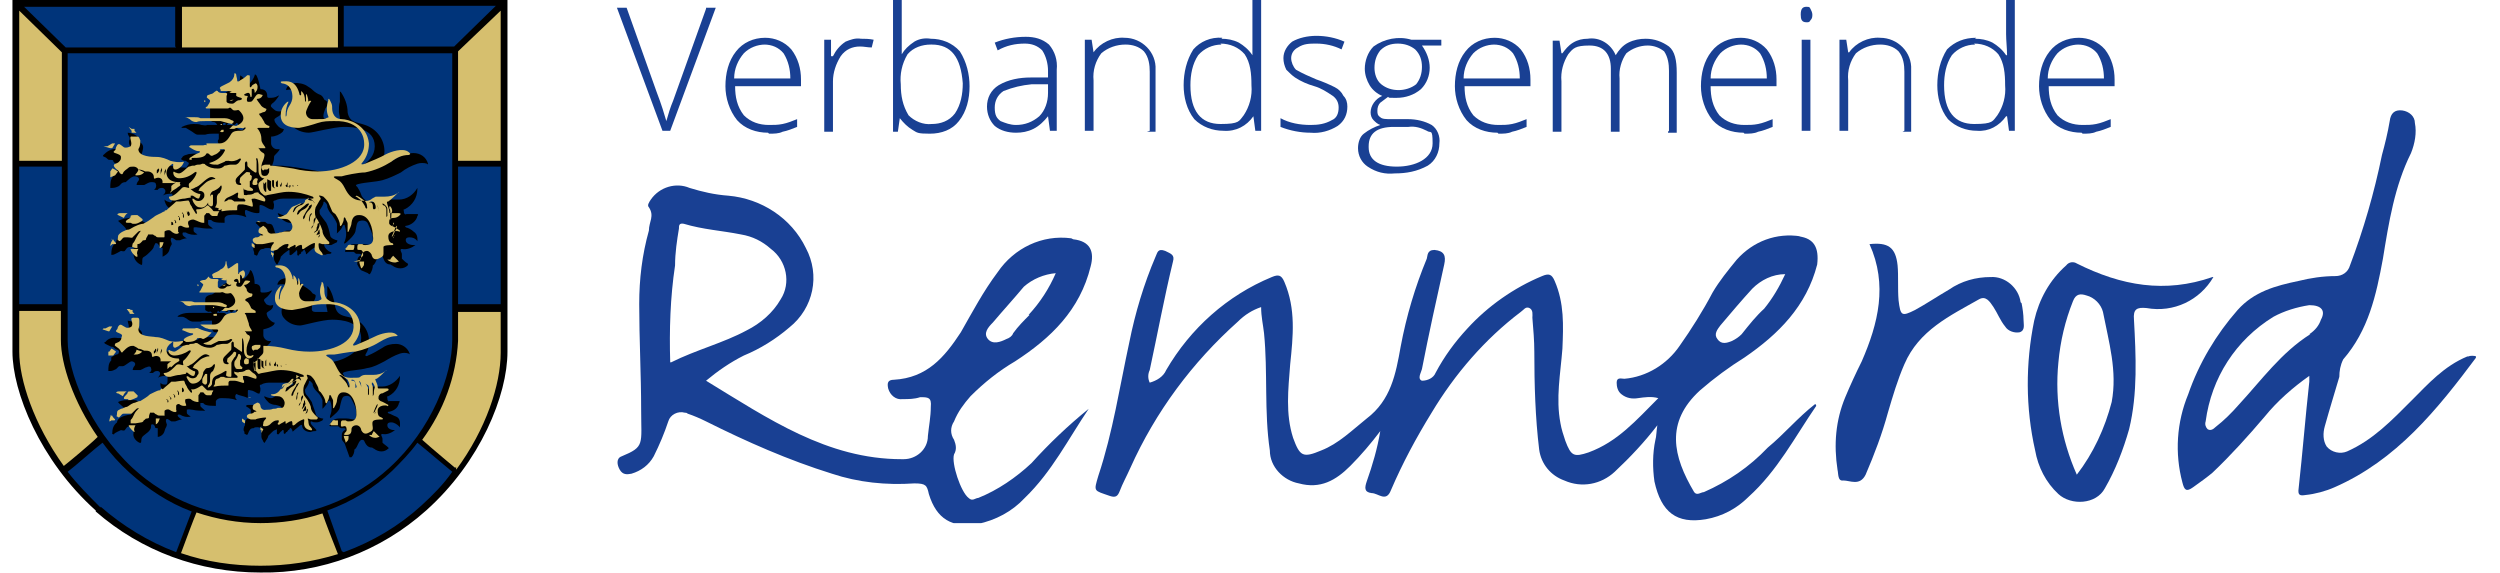 <svg xmlns="http://www.w3.org/2000/svg" xmlns:xlink="http://www.w3.org/1999/xlink" data-name="Ebene 1" height="60" id="Ebene_1" viewBox="0 0 255.5 59.1" width="262"><defs><style>      .cls-1 {        clip-path: url(#clippath);      }      .cls-2 {        fill: none;      }      .cls-2, .cls-3, .cls-4, .cls-5, .cls-6, .cls-7, .cls-8 {        stroke-width: 0px;      }      .cls-3, .cls-7 {        fill: #d6bf6e;      }      .cls-4 {        fill: #194093;      }      .cls-5 {        fill: #000;      }      .cls-6, .cls-7 {        fill-rule: evenodd;      }      .cls-6, .cls-8 {        fill: #00347a;      }    </style><clipPath id="clippath"><rect class="cls-2" height="54" width="191.9" x="62.4"></rect></clipPath></defs><g data-name="Gruppe 1680" id="Gruppe_1680"><path class="cls-7" d="M.3.3h50.5v36.1c0,7.7-8.2,22.5-25.2,22.5S.3,43.3.3,36.4V.3Z" data-name="Pfad 17788" id="Pfad_17788"></path><path class="cls-6" d="M33.9.3v4.9h11.8L50.7.3h-16.8Z" data-name="Pfad 17789" id="Pfad_17789"></path><rect class="cls-8" data-name="Rechteck 1179" height="14.8" id="Rechteck_1179" width="5" x="45.8" y="16.9"></rect><path class="cls-6" d="M32.3,52.6c3.9-1.4,7.2-4,9.6-7.3h0l4.1,3.3h0c-3.1,4-7.2,7-11.9,8.8h0l-1.9-4.8Z" data-name="Pfad 17790" id="Pfad_17790"></path><path class="cls-6" d="M17.1.3v4.9H5.3L.3.3h16.8Z" data-name="Pfad 17791" id="Pfad_17791"></path><rect class="cls-8" data-name="Rechteck 1180" height="14.8" id="Rechteck_1180" width="5.1" x=".2" y="16.9"></rect><path class="cls-6" d="M18.7,52.6c-3.9-1.4-7.2-4-9.6-7.3h0l-4.1,3.3h0c3.1,4,7.2,7,11.9,8.8h0l1.9-4.8Z" data-name="Pfad 17792" id="Pfad_17792"></path><path class="cls-6" d="M5.4,5.2h40.3v29.9c0,6.4-6.6,18.6-20.1,18.6S5.4,40.7,5.4,35.1V5.2Z" data-name="Pfad 17797" id="Pfad_17797"></path><path class="cls-5" d="M8.6,52.7C2.8,47.5,0,40.4,0,36.3V0h51.1v36.3c0,4.5-2.8,11.4-8.4,16.4-4.7,4.2-10.8,6.5-17.1,6.4-6.3,0-12.3-2.2-17-6.3ZM25.6,58.4c2.7,0,5.4-.4,8-1.2-.4-1-1.3-3.3-1.6-4.2-2.1.7-4.3,1-6.4,1-2.3,0-4.5-.4-6.6-1.1-.3.7-1.2,3.1-1.6,4.2,2.6.9,5.4,1.3,8.2,1.3h0ZM34.2,57c3-1.1,5.7-2.7,8-4.8,1.2-1.1,2.3-2.2,3.2-3.5-.5-.4-2.6-2.2-3.6-3-.8,1.1-1.7,2-2.6,2.9-1.9,1.8-4.2,3.2-6.7,4.1.3.9,1.3,3.6,1.5,4.2ZM9.1,52.3c2.3,2,4.9,3.6,7.8,4.7.3-.8,1.3-3.4,1.6-4.2-2.4-.9-4.5-2.3-6.4-4-1-.9-2-2-2.8-3.1-.8.6-2.8,2.4-3.6,3,1,1.3,2.2,2.5,3.4,3.7ZM5.7,35.1c0,3.3,2.2,9,6.7,13.2,3.6,3.3,8.3,5.2,13.2,5.1,4.9,0,9.7-1.8,13.3-5.1,4.4-4,6.5-9.6,6.5-13.2V5.5H5.7v29.6ZM45.8,48.2v.3c3.1-4.2,4.6-8.8,4.6-12.1v-4.2h-4.4v3c-.2,3.7-1.5,7.2-3.7,10.2,1,.9,3.4,2.9,3.4,2.9h0ZM.7,36.3c0,2.9,1.5,7.5,4.6,11.8.4-.3,2.8-2.3,3.5-3-2.5-3.6-3.8-7.5-3.8-10v-3H.7v4.2ZM50.4,31.4v-14.2h-4.4v14.2h4.4ZM5.1,31.4v-14.2H.7v14.2h4.4ZM50.4,16.6V1.1l-4.4,4.2v11.3h4.4ZM5.1,16.6V5.4L.7,1.1v15.5h4.4ZM45.6,4.8l4.3-4.2h-15.7v4.2h11.4ZM33.6,4.8V.7h-16.1v4.2h16.1ZM16.8,4.8V.7H1.2l4.3,4.2h11.4Z" data-name="Vereinigungsmenge 11" id="Vereinigungsmenge_11"></path><rect class="cls-2" data-name="Rechteck 1189" height="59.1" id="Rechteck_1189" width="51.1"></rect><path class="cls-5" d="M36,27.9c-.2-.2-.3-.4-.4-.6,0-.1,0-.3,0-.4,0-.2.1-.4.3-.5s0-.2-.1-.2c-.1,0-.2,0-.3,0-.1,0-.2-.2-.3-.2-.3,0-.5,0-.8,0-.1,0-.1-.1,0-.2.2-.4.5-.6,1-.6.1,0,.2,0,.3,0,.2,0,.3,0,.5,0,.3,0,.6.1.8.1.3,0,.2-.4.2-.7,0-.5-.3-1-.5-1.5-.1-.3-.5-.4-.8-.3-.4,0-.4.7-.5,1.1s-.8,1-.9,1.1-.4.3-.2-.1c.2-.5.2-1,0-1.6,0-.2-.2,0-.2,0-.1.3-.3.5-.5.7-.2.2-.1,0-.1,0,0-.3,0-.6,0-.9-.1-.3-.3-.6-.5-.9-.2-.2-.4-.5-.5-.8,0-.2,0-.3-.2-.5s-.2,0-.2.1-.3.6-.4.7c0,.2,0,.4.1.5.2.3.4.5.6.8.2.4.3.8.4,1.3,0,.3.6.5.7.5s0,.1,0,.2c-.2.1-.4.2-.6.3-.2,0-.4,0-.6-.1-.2,0-.1.1-.1.2s.3.5.6.6,0,.2,0,.2c-.2,0-.3,0-.5.1-.5,0-.9-.3-1-.7,0,0,0,0,0,0,0-.1-.1,0-.2,0-.3.2-.5.4-.7.6-.1.1-.1,0-.1,0,0,0,0-.2-.1-.3,0-.2-.2-.1-.2,0s-.2,0-.2.2-.1,0-.2.2-.2,0-.2,0,0,0,0-.3-.2-.1-.2,0c-.1,0-.2.2-.4.3-.1.1-.1,0-.2,0,0-.1,0-.3,0-.4,0-.2-.2,0-.2,0s-.3.2-.4.3-.2.2-.3.3c0,.2-.2.5-.3.7-.1.2-.1.1-.2,0-.1-.2-.2-.3-.2-.5,0-.2,0-.4,0-.7,0-.2,0-.3,0-.4,0-.2,0-.1-.2,0s-.1,0-.4,0-.3,0-.5.1c-.1,0-.3,0-.4.2-.1.1-.1.2-.2.4s-.2,0-.3,0,0-.2-.1-.4,0-.5.1-.7c0-.2,0-.3.1-.5,0-.2.4-.3.5-.3.1,0,0-.2,0-.3,0-.1,0-.2,0-.3,0,0,0-.2,0-.3-.1-.1-.3-.3-.4-.4-.2-.1,0-.2.1-.2.2,0,.4,0,.7,0,.2,0,.2.2.4.2.2,0,.4,0,.5.3.1.2.1.3.2.6s.4.1.6,0c.2,0,.4-.2.7-.2.1,0,.2,0,.4,0,0,0,.1,0,.2,0,.2,0,.3-.1.3-.4s-.4-.4-.6-.4c-.3,0-.5-.1-.8-.3-.2-.2-.4-.4-.5-.6,0-.1,0-.1,0-.1.2.1.5.2.8.3.4,0,.7-.4.8-.6.2-.4.5-.6.9-.7.2,0,.4-.1.6-.3.2,0,0-.2,0-.2s-.2,0-.5,0c-.6,0-1.2,0-1.8,0-.4,0-.7,0-1.1.2-.3,0-.1.3-.1.4,0,.2,0,.4-.1.5,0,.1-.1,0-.3,0-.3-.1-.5-.3-.8-.4-.3-.1-.3,0-.3.1,0,.2,0,.3,0,.5,0,.2,0,.2-.3.2s-.8-.2-1-.3-.2.1-.2.2,0,.2.1.4,0,.1,0,.1c-.5-.2-1.1-.3-1.7-.2-.2,0-.4.1-.5.3,0,.1,0,.3,0,.5-1,0-1.2-.1-1.4-.3,0,0-.2,0-.3,0,0,0,0,0,0,0,0,.1,0,.2,0,.4,0,.2.3.3.5.5-.5,0-.9,0-1.4-.1-.2,0-.4-.1-.6,0,0,0,0,.1,0,.3s.3.3.4.4c-.4.1-.9,0-1.2-.2,0,0-.2,0-.3,0,0,0-.1.1,0,.3.1.1.2.2.4.3-.2,0-.5.1-.7.2-.1,0-.3,0-.4,0l-.3-.2c-.3-.2-.3.2-.2.4s0,.3,0,.3-.1.1-.2.5-.5.6-.7.7c0,0,0-.8,0-.9-.2,0-.3-.1-.4-.3-.1-.2-.2-.2-.3-.2s-.1.2-.2.3c0,.2-.2.4-.4.6-.1.1-.4.4-.6.5s-.2.2-.2.6-.1.2-.2.2c-.4-.2-.7-.6-.7-1.1,0-.1,0-.4,0-.7,0,0-.1,0-.4,0s-.4.3-.5.4-.3,0-.4,0c0,0-.7.4-.8.4s-.1,0-.2,0c0-.5.1-1,.5-1.3,0-.7,1.3-.8,1.5-.9,0,0,.1-.1,0-.2,0,0,0,0-.1,0-.1,0-.3-.1-.4-.3s-.7-.7-.8-.8c.4-.2.9-.3,1.3-.3.2,0,.4,0,.5,0,.3,0,.6.3,1,.5s.7,0,1-.2.3-.2.6-.3c.3-.1.5-.3.8-.5.2-.2.3-.2.5-.4,0,0,0,0-.1,0,0,0-.2,0-.3-.1-.3-.2-.5-.6-.5-.9,0,0,0,0,0,0,0,0,0,0,0-.1h0c0,0,0,.1,0,.1h0c.2.2.3.2.6.3.3,0,.2-.8.2-.9-.4,0-.7,0-1,.2.6-.5.1-.8,0-.8-.2,0-.4,0-.5.2-.2,0-.2,0-.4,0,.2-.1.3-.4.2-.6,0-.2-.3-.2-.5-.2-.2,0-.5.2-.7.3-.2,0-.5,0-.7,0-.2,0,0-.2,0-.3.4-.4,0-.6-.3-.6s-.8.5-.9.6c-.1,0-.2,0-.4.1,0,0-.2.2-.3.3-.2.1-.4.2-.7.2-.2,0-.2,0-.2,0,0-.4,0-.9.3-1.2,0-.1,0-.3,0-.4.1-.1.3-.2.5-.3.2,0,.3-.2.3-.3s-.4-.3-.5-.3-.3-.2-.3-.3-.2-.1-.4-.1-.2-.2-.5-.3-.1-.2,0-.3c.4-.4.9-.6,1.4-.5,0,0,.1,0,.1,0,.1,0,.2,0,.3,0,.1,0,.2,0,.4.1.3.3.4.1.5,0s.1,0-.1-.5c-.1-.2-.1-.5,0-.6,0,0,0,0,0,0,0,0,0-.2,0-.2-.1-.2-.2-.3-.2-.5,1.1.1,1.3.8,1.3,1,.4.3.3.6.2,1-.4.9.6.9.9.9.6,0,1.1.2,1.7.4.6.2,1.2.3,1.8.3h.2s0,0,0-.1c0,0,.2-.2.2-.3,0,0,0-.1,0-.1,0,0,0,0,0,0,0,0-.2-.1-.3-.2-.1,0-.3,0-.4-.1-.1,0-.1-.2,0-.2.1-.3.5-.3.7-.4.3,0,.6-.1.9,0,.1,0,.3,0,.4,0,.1,0,.3-.3.5-.4.2,0,.4,0,.6,0,.2,0,.6,0,.9,0,.3,0,.5-.1.7-.3.1,0,0-.2,0-.2s0,0-.3,0c-.1,0-.3,0-.4,0-.2,0-.3-.3-.3-.4s0-.2.1-.2c0-.2,0-.4,0-.6,0,0,0,0,0,0-.2,0-.4,0-.6,0-.2,0-.5,0-.8.1-.2,0-.4,0-.6,0h-.2c-.2,0-.5-.3-.7-.4-.2-.1-.3-.2-.5-.3-.1,0-.3,0-.4,0-.2,0,0,0,0-.1.4-.2.8-.3,1.2-.3.3,0,.6,0,.8.1.2,0,.4.1.6,0,.1,0,2.2,0,2.4,0,.1,0,.3,0,.4.2.1,0,.4.2.6.3s.2,0,.3,0c0,0,.1-.2.2-.3,0-.2,0-.3-.1-.4,0,0-.2,0-.2,0s-.1.1-.2.2-.2,0-.2,0,0-.1-.1-.2c0,0,0,0-.1,0,0,0,0,0,0,0,0,0,0,.1-.2.2,0,0,0,0-.1,0,0,0,0,0,0,0,0,0-.2-.2-.3-.2-.1,0-.2,0-.2,0,0,0-.1.1-.2.2,0,0-.1,0-.1,0,0,0,0-.1,0-.2,0,0-.1,0-.2,0s0,0-.1.2,0,0-.1,0,0,0,0-.1c0,0,0,0-.1,0,0,0,0,0,0,0,0,0,0,0-.1.2s-.2,0-.2,0-.1-.2-.2-.3c0,0-.1-.1-.2-.1-.2,0-.3-.1-.4-.2,0-.4,0-.8,0-1.2,0-.4.6-.5.7-.6.2-.1.4-.3.5-.5.1-.2.3-.4.5-.6.3-.2.5-.3.8-.5.4-.2.6-.6.6-1.1,0-.2,0-.1.2,0,.2.2.4.4.5.6.1.3.2.2.3.1.2-.2.4-.5.5-.8,0-.2.1-.1.2,0,.2.4.3.9.4,1.4.7,0,.7.6.7.7s0,.2.2.2c.3,0,.6,0,.9-.2.2-.1.1,0,.1,0-.2.3-.4.6-.7.8-.3.3,0,.4.2.6.2.2.4.2.7.2.2,0,.1,0,.1.1,0,.2-.3.4-.5.5-.3.2-.3.2-.2.5.2.3.4.6.8.7.2,0,.1.1,0,.3-.3.3-.8.5-1.2.5,0,.2,0,.4,0,.7,0,.3.3.6.6.6,0,0,.1,0,.2,0,.1,0,.1,0,.1,0-.1.2-.3.4-.4.5-.2.2-.2.2-.2.4,0,.3-.1.5-.2.8.5,0,.9,0,1,0,1.1.1,2.3.3,3.4.5.9.2,1.8.3,2.7.2.9,0,3.5-.8,3.5-2.7s-2.2-2-3.2-2-3.2.6-3.6.6c-.7,0-1.4-.3-1.8-.8-.6-.8.2-2,.5-2.3.3-.2.4-.6.3-1-.2-.4-1.1-.4-1.3-.3-.1,0,0-.2,0-.2.2-.5,1-.6,1.3-.5.2,0,.5.1.7.2.3.2.5.3.7.5.2.2.5.4.8.5.2.1.3.3.4.5,0,0,.3.1.3.3s0,.4-.2.6c-.1.3-.2.5-.2.8,0,.3.3.3.4.3s1.2,0,1.3,0,0,0,0-.1c0-.2-.1-.5-.1-.7,0-.3,0-.7.1-1,0-.3,0-.7,0-1,0-.2,0,0,.1,0,.4.6.7,1.3.7,2.1.2,1.1,1,1,1.8,1.3,1.2.4,2,1.5,2,2.7,0,.4-.1.8-.3,1.2-.2.4.1.3.2.2.6-.2,1.1-.5,1.6-.8.5-.3,1-.4,1.5-.4.7,0,1.3.4,1.5,1.1,0,.1,0,.1-.1,0-.3-.1-.7-.1-1,0-.6.2-1.2.5-1.7.9-.6.3-1.2.6-1.9.8-.8.2-1.7.2-2.5.4-.4.1-.2.2-.1.3.2.3.3.5.4.8.1.3.4.6.7.7.3,0,.7.1,1.1.1.3,0,.7-.1.9-.3.2,0,.4,0,.7,0,.1,0,.3,0,.5,0,.8,0,1.5-.5,1.9-1.2,0-.1,0,0,0,.1,0,.9-.5,1.7-1.3,2.1-.2,0-.1.1-.1.2s0,.2.1.3,0,0,.2,0c.4,0,.7,0,1.1,0,.1,0,.1.1,0,.2-.1.5-.6.9-1.1,1-.3,0-.1.2,0,.2s.5.2.7.4c.5.3.4.9.4,1s0,.1,0,0c-.2-.3-.5-.4-.8-.4-.4,0-.4.2-.4.3,0,.4.6.5.8.5s.2,0,.2,0c-.4.3-.9.5-1.4.4-.3,0,0,.4,0,.5s0,.3,0,.5c.2.2.4.4.6.5.1.1,0,.1,0,.2-.4.4-1.1.4-1.6,0-.1,0-.1-.1-.2-.1-.4,0-.6-.3-.7-.6s-.2-.3-.3-.3-.3.2-.4.4-.2.5-.4.6c0,.3-.1.6-.3.9,0,0-.1,0-.1,0s0,0-.1-.1Z" data-name="Vereinigungsmenge 7" id="Vereinigungsmenge_7"></path><path class="cls-3" d="M35.8,27h.5c0,.3,0,.4-.1.5,0,0-.1.2-.2.2-.1-.3-.2-.5-.2-.8ZM38.7,26.8h.3c0-.1.3-.4.3-.4l.6.6c-.1,0-.3.1-.4.1-.3,0-.6-.1-.8-.3h0ZM36,26.8c0,0-.2,0,0-.2s.2-.2.2-.3,0-.5-.3-.5-.3,0-.3-.2,0-.4.2-.4c.1,0,.2,0,.3,0,.1,0,0,.1.3.1s1,0,.8-1c0-.6-.3-2.1-1.4-2.1-.2,0-.7,0-.8.8,0,.3-.2.6-.3.9,0,0-.1.1-.1,0,0-.3,0-.5,0-.8,0-.2-.2-.4-.2-.5s-.2-.3-.2,0c0,.2-.1.4-.2.6,0,0-.2.3-.2,0,0-.3-.2-.7-.4-1-.1-.2-.3-.2-.4-.4s-.2-.5-.3-.7c-.1-.3-.3-.5-.6-.8-.2-.1-.6-.2-.4,0s.1.3,0,.4c-.1.2-.3.5-.4.7-.1.3-.1.7,0,1,.2.3.3.4.3.5.2.3.3.6.4.9,0,.4.3.8.6,1.1.1,0,.2.3,0,.3-.2,0-.4,0-.6,0-.1,0-.4-.2-.4,0s0,.5.2.7.4.6,0,.4-.7-.3-.6-.8c0-.2.1-.5-.1-.4-.3.1-.6.3-.9.5-.1.1-.3.2-.3,0s0-.4-.2-.3c-.1,0-.3.1-.4.2,0,0-.2.1-.1,0s0-.3-.1-.2-.5.2-.5.3-.3,0-.2-.1.2-.4-.1-.3c-.3,0-.5.2-.8.4-.1.2-.3.2-.6.3-.2,0-.3,0-.2-.3,0-.1.1-.3.2-.4,0,0,.2-.2,0-.2s-.9.2-1.1.2c-.2,0-.4,0-.6,0-.3-.1-.4-.3-.4-.4s0-.2.3-.3c.2,0,.3,0,.5-.2,0,0,0,0,.2,0,0,0,.2,0,0-.1s-.4-.1-.4-.3c0-.1,0-.3.2-.4.2-.1.3-.3.4-.1.1,0,.2.2.3.3,0,.2.2.5.6.4.2,0,.5,0,.7-.1.2,0,.4-.1.5-.1.3,0,.2,0,.5,0,.2-.1.3-.3.3-.5,0-.2-.2-.8-.7-.8-.3,0-.5,0-.8-.1,0,0-.1-.1.1-.1.3,0,.6-.2.8-.3.2-.2.4-.7.7-.8s.5-.2.7-.3c.2,0,.4-.2.6-.4,0,0,0,0,.2-.1.1,0,.3,0,.4,0,.1,0,.3,0,.1-.2-.8-.3-1.6-.5-2.5-.5-.7,0-1.3.2-2,.3-.2,0-.4.2-.6,0s-.3-.2-.4-.5-.2-.6,0-.8.2-.1.5-.4.5-.5.5-.7,0-.4,0-.5,0-.1,0-.1c.8,0,1.7.2,2.5.3.8.2,1.7.3,2.5.3,2.3,0,5-1,4.8-3,0-.3-.2-2.3-3.1-2.2-.6,0-1.1,0-1.7.2-.6.2-1.3.4-1.9.5-.4,0-2,0-1.9-1.4,0-.5.3-1,.7-1.3,0,0,.2,0,.1,0-.2.4-.3.9-.3,1.4,0,0,0,.3.1,0,0-.4.1-.7.3-1,.2-.3.3-.6.3-.9,0-.4-.1-1.3-1.1-1.4,0,0-.3-.2.1-.2s1.3-.2,1.7,1.2c0,.2.1.3.2.2,0-.1,0-.3,0-.4,0,0,0-.1,0,0,.3.2.4.6.4,1,0,.1,0,.2.1,0,0-.2,0-.4,0-.6,0,0,0-.2.1,0,.1.3.2.6.1.9,0,0,0,.2,0,0s.1-.3.2-.3.2,0,.1.1-.5.9-.5,1.1c0,.4.3.7.7.7,0,0,.1,0,.2,0,.8,0,1.1,0,1.2-.1s.3,0,.2-.2c-.2-.5-.2-1,0-1.6,0-.1,0-.4.2,0,.1.2.2.4.2.6,0,.3,0,.6.2.9.2.3.5.4.8.4.6,0,2.6.5,2.8,2.5,0,.7-.2,1.4-.7,2,0,0-.3.3.3.1.7-.3,1.5-.6,2.2-1,.4-.2,1.7-.7,2.3-.2.1.1.3.2,0,.3-.7,0-1.3.3-1.8.7-.8.5-1.7.9-2.7,1.1-.7,0-2.1.3-2.4.4-.2,0-.3,0-.5,0-.2,0-.5,0-.2.2s.6.2,1,1,.8,1.2,1.6,1.3.9,0,1.1-.1c.1-.1.3-.2.5-.3.1,0,.2,0,.3,0,.2,0,.4,0,.6,0,.5,0,1-.1,1.4-.4.2-.2.1,0,0,0-.3.3-.6.6-1,.9-.1,0-.2,0-.1.3s.2.6.2.7,0,.2.1.2c.3,0,.5,0,.8,0,.1,0,.4,0,.2.2-.2.2-.4.3-.7.3-.2,0-.4.1-.4.3,0,.2-.1.3.2.5.3.1.6.3.9.5,0,0,0,.2-.1.1s-1.1-.1-1.1.5.3.7.4.7.2.2,0,.2-.9,0-.9.2,0,.5,0,.7c0,.2-.1.3-.3.4-.2.1-.7.4-.9-.2,0-.2-.3-.5-.5-.5-.3,0-.5.2-.6.5,0,.3,0,.6-.5.6-.1,0-.2,0-.3,0h0ZM39.3,24.5c0,.1,0,.1,0,.1s0,0,.1-.2,0-.1,0-.1h0s0,0,0,.1h0ZM31.8,24.1c0,0,0,.1-.2.3-.1.2,0,.1.1,0s0-.1.1-.3c0-.1,0-.1,0-.1,0,0,0,0,0,0h0ZM39.5,23.6c-.1.2-.2.5-.3.7-.1.3,0,.1.1,0,.1-.3.3-.6.4-.9,0,0,0-.1,0-.1s-.1.1-.2.2h0ZM31.6,23.7c0,.2-.1.3-.2.5,0,.2,0,0,.2,0s.1-.2.1-.4c0-.1,0-.1,0-.1s-.1,0-.1.2h0ZM31.5,23.1c0,.1,0,.2-.1.4,0,.2,0,.3-.2.4-.2.3.1,0,.3-.1.1-.2.2-.4.2-.6,0-.1,0-.2,0-.2,0,0,0,0,0,0h0ZM31.1,22.9c0,.3,0,.3-.2.5-.1.3,0,.2.1,0,.1-.2.2-.5.3-.8,0-.1,0-.2,0-.2,0,0-.2.2-.2.3h0ZM39.4,23c0,.1-.1.2-.2.4,0,.1,0,0,0,0,0,0,0-.1.1-.2,0-.1,0-.1,0-.3,0,0,0,0,0,0s0,0,0,.1h0ZM30.7,22.1c0,.2-.1.4-.1.6,0,.4.1,0,.1,0,0-.2,0-.4.2-.6,0-.1,0-.1,0-.1s-.1,0-.2.2ZM38.9,21.3s0,.1,0,.2.1.1.1.3,0,.6,0,.7,0,.2,0,.2,0,0,.1-.2c0-.2,0-.5.1-.7,0-.2-.1-.4-.2-.5,0,0,0,0-.1,0,0,0,0,0,0,0h0ZM30.6,21.4c-.2.3-.4.6-.6,1,0,.4.1.2.2,0,0-.2.2-.5.4-.7.1-.1.3-.3.3-.5,0,0,0-.1,0-.1,0,0-.2.1-.3.2h0ZM38.2,21.1s0,0,.1.1c.2,0,.3.3.3.4,0,.2,0,.4,0,.6,0,0,0,.2,0,.2s0,0,.1-.1c0-.2,0-.4,0-.6,0-.2,0-.3-.2-.5,0,0-.2-.2-.3-.2,0,0,0,0,0,0,0,0,0,0,0,0h0ZM30.2,21.2c-.1.1-.3.2-.5.4-.3.2-.2.2-.3.4s.1.2.2,0,.3-.3.5-.4.3-.2.5-.5c0-.1,0-.1,0-.1-.2,0-.3.1-.4.2h0ZM37.6,20.9s0,.2,0,.2c.1.2.2.4.2.7,0,.1,0,.3,0,.3s0,0,0-.2c0-.3,0-.5-.2-.8,0,0-.1,0-.2-.1,0,0,0,0,0,0h0ZM30.2,20.7c-.1.1-.2.2-.4.3-.2.2-.2.1-.5.3s-.2.2-.3.4c-.2.5.2,0,.2-.1.1-.2.3-.3.5-.4.2,0,.4-.2.5-.4,0,0,0-.1,0-.1,0,0,0,0-.1,0h0ZM36.8,20.9c0,0,.1,0,.2,0,.1,0,.2.2.2.3,0,.2,0,.4.1.4s.2,0,.2-.2-.1-.6-.4-.6c0,0,0,0,0,0-.1,0-.2,0-.1,0h0ZM35.4,20.3c.2,0,.3.2.5.3.2.2.4.5.5.7,0,.2.3.4.2,0,0-.2-.1-.5-.3-.6-.1-.1-.3-.2-.4-.3-.2-.1-.3-.2-.4-.2,0,0,0,0,0,0,0,0-.2,0,0,0ZM30.5,20.6c0,0,.2.1.3.1.2,0,.2,0,.4.3,0,0,0-.1-.2-.3s-.4-.2-.5-.3c0,0,0,0,0,0,0,0,0,.2,0,.3h0ZM25.9,18.8c0,.1,0,.2,0,.4,0,.2,0,.4.2.6,0,0,.1,0,.1,0,0-.1,0-.2,0-.3,0-.2,0-.5,0-.7,0,0,0,0,0,0s-.1,0-.2.2ZM26.3,18.5s0,0,0,.2c0,.1,0,.3,0,.4,0,.2,0,.4.2.6,0,0,.2,0,.2,0,0,0,0-.2,0-.2,0-.1,0-.3,0-.4,0-.1,0-.3,0-.4,0,0,0,0,0,0h0ZM26.8,18.6c0,.1,0,.2,0,.4,0,.2,0,.3.2.4s.1,0,0-.1c0-.1,0-.2,0-.4,0,0,0-.2,0-.3,0,0,0,0,0,0,0,0,0,0,0,0ZM27.2,18.8c0,0,0,.2,0,.2,0,0,0,.2,0,.2,0,0,0,.1.2.1,0,0,0-.1,0-.2s0,0,0-.2c0,0,0-.2,0-.3,0,0,0,0,0,0s0,0,0,0ZM27.6,19c.1.6.2.1.2,0,0-.1,0-.2,0-.2,0,0-.1.2-.1.3h0ZM28.5,19.2c0,.2.2.2.2,0,0-.1,0-.1-.1-.1,0,0,0,0,0,.2h0ZM28.2,19.1c0,.3.3.2.2.2,0,0,0-.2,0-.3,0-.1,0-.2,0-.2,0,0-.1.2-.1.3h0ZM28.9,19.1c0,.3.2.1.1,0,0,0,0,0,0,0s0,0,0,.1h0ZM29.9,19.2c0,.1,0,0,0,0,0,0,0,0,0,0,0,0,0,0,0,0h0ZM29.4,19.1c0,.2.1,0,.1,0,0,0,0,0,0,0,0,0,0,0,0,0,0,0,0,0,0,0h0ZM26.7,26.3v-.3s.3.2.3.2l-.2.4v-.3ZM12.8,26.5c-.1,0-.6-.5-.6-.8h.8c-.1.2-.2.4-.1.6,0,0,0,.2,0,.2h0ZM34.4,25.7c-.2,0-.1,0-.1,0,.1,0,.2-.2.3-.3,0-.1.2-.2.4-.1.1,0,.2,0,.3,0,0,.2,0,.3-.1.5,0,0-.6,0-.8,0h0ZM15.2,25h.4c0,0-.1.6-.4.6v-.6ZM12.9,25.6c-.2,0-.3,0-.5-.1-.1,0,0-.2,0-.3s.1-.1.2-.3.1-.2.2-.4.3-.5.4-.6,0-.1-.2,0c-.2.2-.4.4-.6.6,0,.1-.3,0-.5,0s-.1,0-.3,0-.2.1-.4.3-.2,0-.3,0,0-.2,0-.4.3-.4.5-.5c.2-.1.4-.2.6-.2.1,0,.5-.3.8-.4.2-.1.5-.2.7-.2.4-.2.7-.4,1.1-.7.2-.2.8-.4.9-.5s.2,0,.2-.1.2-.1.2-.1c.3-.3.7-.6,1-.9.1,0,.3,0,.4,0,0,0,.7-.1.8-.1s.1,0,.2.2c0,.1.1.3.2.4,0,.1.3.5.4.7s.2,0,.1-.2,0-.2.2-.2c.4,0,.7-.2.9-.4,0,0,.1,0,.1,0l.4.4c.1.1.1.2.2.2.2,0,.3,0,.5,0,.2,0,0,0,0,.1,0,0-.1.2-.1.2,0,0,0,.2-.1.2,0,0-.2,0-.4,0s-.3-.2-.4-.3c0,0-.2,0-.3,0,0,.1-.2.2-.2.3,0,.2,0,.3,0,.5,0,0,0,.1,0,.2,0,0,0,0-.1,0-.3,0-.6-.2-.9-.3-.2-.1-.4,0-.6.1-.1.1-.1.3,0,.5s0,.2-.2.2c-.2,0-.4-.1-.6-.2-.2,0-.3.1-.3.2,0,.1,0,.3,0,.4,0,.1.2.1,0,.2s-.5,0-.8-.3c-.2-.1-.5,0-.6.1,0,0,0,0,0,0,0,.1,0,.2,0,.4s0,.2-.1.2c-.2,0-.3,0-.5,0-.1,0-.2,0-.3-.1,0-.1-.1,0-.3-.2-.2,0-.3,0-.5,0,0,.1-.1.2-.2.4,0,.1,0,.2-.2.2,0,0-.2,0-.2.1,0,0-.2.2-.2.2,0,0-.1.1-.3.1h0ZM16.4,22.9c0,0,0,.2,0,.3,0,.1.1,0,.2,0,0-.1,0-.3-.2-.3,0,0,0,0,0,0,0,0,0,0,0,.1h0ZM16.8,22.7c0,0,0,.2,0,.3,0,.1.1,0,.1,0,0-.1,0-.3-.2-.3,0,0,0,0,0,0,0,0,0,0,0,.1h0ZM17.2,22.4c0,0,0,.2,0,.3,0,.1.1,0,.1,0,0-.1,0-.3-.2-.4,0,0,0,0,0,0,0,0,0,0,0,.1h0ZM17.6,22c0,0,0,.2,0,.4,0,.2.1,0,.1,0,0-.2,0-.3-.2-.5,0,0,0,0,0,0,0,0,0,.1,0,.2h0ZM18,21.8c0,0,0,.2.1.4,0,.2.2,0,.2,0,0-.2,0-.3-.2-.4,0,0,0,0,0,0,0,0,0,0,0,.2h0ZM24.7,25.4v-.3c.1,0,.3.2.3.2v.3c-.1,0-.3-.2-.3-.2ZM10.2,24.7c0-.1.1,0,.2,0,0,.1.2.3.3.4,0,0,0,.1-.1.1s-.3,0-.3,0c0,0-.1.1-.2.2,0-.2.1-.5.3-.7ZM12.2,23c0,0-.2,0-.3,0-.1,0-.2,0-.2-.1s.1-.2.3-.3.2-.2.2-.3.3-.1.4-.1c0,0,.2,0,.3,0,0,0,.4.3.5.4s0,.1,0,.2c-.2.1-.5.3-.7.3,0,0,0,0,0,0,0,0-.2,0-.3,0h0ZM25.3,23v-.2s.3.1.3.1h0c0,.1-.3,0-.3,0ZM10.9,22.2c-.2-.1.1-.2.2-.2.3,0,.6,0,.8,0-.2.1-.3.3-.4.5l-.6-.3ZM21.6,21.5c.1-.2.1-.2.1-.2,0-.2,0-.4.2-.5.1,0,.3-.1.4-.2,0,0,.2,0,.3,0,0,0,.2.1.3.2,0,0,.3,0,.4,0,.1,0,.3,0,.4,0,.1,0,.2,0,.3,0,0,0,.1-.1,0-.2s-.3-.2-.3-.3,0-.1,0-.2,0-.1.1,0c.1,0,.3.1.5,0,.2,0,.5,0,.7-.2.1,0,.4-.1.4,0,0,.1.4.3.5.4,0,0,.2.2.2.3,0,.1,0,.2-.1.2s-.9-.3-1-.3-.4,0-.3.1c0,.2.1.3.1.5,0,.1.1.3-.2.2s-.7-.2-.8-.2c-.1,0-.3,0-.4,0-.1,0-.2.1-.2.3s0,.3,0,.3c-.5,0-1,0-1.5.1,0,0,0,0-.1,0,0,0-.1,0,0-.1h0ZM20.9,21.4c.1-.1.2-.3.2-.5,0-.2,0-.3,0-.5,0-.2.1-.4.3-.5.1-.2.2-.4.2-.6,0-.2-.1-.2-.2,0-.2.2-.4.3-.6.4-.2,0-.4.3-.4.5,0,.2-.1.5-.2.7-.2.4-.5.6-.9.5-.3,0-.6-.4-.7-.7s.1-.2.2-.1c.2.2.6.2.8,0,0,0,.2-.2.2-.3.1-.5-.3-.6-.5-.6s0-.1,0-.2.3-.3.6-.6c.2-.2.5-.3.8-.4.1,0,.5,0,0-.2s-1.2.8-1.7,1c-.1,0-.3.2-.5.2-.2,0-.1,0,0,.1.2.2.4.3.7.4.3,0,.2.1.1.4s-.6-.2-.7-.2-.2,0-.2,0,0,.2,0,.2-.2,0-.6.1c-.3,0-.7.1-1,.2-.3,0-.5,0-.6-.2s0-.2,0-.2c.5,0,1.1-.7,1.3-.9s.6,0,.7,0,0-.1,0-.3.1-.2.2-.3c.3-.3.5-.6.6-.9,0-.2,0-.2-.2-.1-.5.4-1,.6-1.6.6-.3,0-.6-.2-.6-.6,0-.1.1-.1.2,0,.1,0,.2.1.4.1.3,0,.8-.6,1-.7.1,0,.3-.1.4-.1,0,0,.2,0,.2,0,0,0,.2-.1.3-.1.2,0,.3,0,.5-.1.1,0,.3,0,.3.1.4.3.8.4,1.3.4.3,0,.5-.1.7-.3.2,0,.4-.1.6-.1.2,0,.3,0,.5,0,.2,0,.4-.2.5-.4.2-.2,0-.3-.1-.2-.3.2-.7.3-1.1.2h0c-.3,0-.3,0-.4.1-.2.1-.5.2-.7.3-.3,0-.6,0-.8-.1-.2-.1,0-.1,0-.1.7-.2,1.2-.6,1.5-1.2.1-.1,0-.2-.1-.2s-.2,0-.5,0c-.2,0-.4,0-.6-.1-.2,0-.4-.2-.6-.3-.2-.2,0-.2,0-.2.4,0,.9,0,1.3,0,.7,0,1-.7,1.2-1s.6-.3.9-.3c.2,0,.4,0,.5-.2.2-.1,0-.2-.1-.1s-.2,0-.4,0-.2,0-.3,0-.1,0-.3.1c-.1,0-.3,0-.4,0-.2,0-.1,0,0-.1s.1-.1.2-.2.2,0,.4,0c1.4-.6.4-1.5.3-1.6s-.2,0-.4,0-.2,0-.4-.2-.2,0-.4,0c-.1,0-.2,0-.3,0-.1,0-.2,0-.3,0s-.2,0-.4,0-.1,0-.2,0,0,0-.2,0-.4,0-.7,0-.1-.2,0-.2c.1-.2.3-.4.3-.6,0-.1-.2-.2-.3-.3s0-.1,0-.2.2-.1.4-.2c.2,0,.3-.2.5-.3.1-.1.1,0,.2,0,0,.1.2.2.4.2.1,0,.3,0,.4,0,.2,0,.2.1.1.3,0,.2,0,.4,0,.6.1.2.4.2.6.2s.3-.2.5-.3.2,0,.4-.1,0-.2,0-.2-.4-.1-.5-.2c0-.1,0-.3,0-.3.1,0,0,0,0,0s-.4,0-.6,0,0-.1.1-.1-.1-.1-.3-.1-.4,0-.6,0-.2,0-.2,0c0,0,0-.2-.1-.3,0,0,0-.1.2-.2s.6-.3.8-.4c.3-.2.5-.5.5-.8,0-.2.1-.2.2,0,0,.2.1.4.1.6,0,.2.2.1.3,0,.2-.1.5-.3.7-.5.1-.1.2,0,.3,0,0,.4,0,.7,0,1.1,0,.2.1.1.2,0,0-.1.2-.2.4-.3.1,0,.2.2.2.3,0,.2,0,.4-.2.6-.1.2-.1,0-.1,0,0-.1,0-.2-.1-.3,0-.1-.1,0-.2,0,0,.2,0,.3,0,.4,0,.1,0,0,0,.2s0,.2-.1.2,0-.1-.1-.3-.3-.1-.5,0,0,.2.2.2,0,.1,0,.4.2.2.4.2.4-.5.6-.7.5,0,.6,0,0,0,0,.1c-.1.2-.3.3-.5.3-.2,0,0,.1,0,.2.1.1.2.3.3.4.1.2.3.3.5.4.2,0,.1.2,0,.3s-.1,0-.5.2c-.3,0,0,.3.1.4.1.2.2.3.3.5,0,.2.4.4.5.4s0,0,0,.2c-.4,0-.7,0-1.1,0-.2,0-.1.1,0,.2.2.3.3.6.3,1,0,.3.2.5.4.8,0,.1,0,0,0,.1-.2,0-.4,0-.6,0-.2-.1-.1,0,0,.1,0,.1.2.3.4.4.2.1.1.4,0,.7-.2.4-.3.9-.2,1.4,0,.3.4.3.6.2s.2,0,.2,0c-.1.2-.3.3-.6.3-.2,0-.5-.3-.5-.8,0-.4,0-.8-.1-1.2-.1-.2-.2,0-.1.2,0,.2,0,.4,0,.5,0,.2,0,.4,0,.6,0,.2-.2.1-.3,0-.2-.1-.4-.3-.6-.5-.1-.1,0-.4-.1-.5s-.1,0-.2.1c0,.2,0,.3,0,.5,0,.2,0,.2-.1.3s-.4.4-.7.7c-.2.2-.2.4-.1.6,0,.1.2.2.4.2s.1-.2,0-.2,0-.4,0-.5.5-.5.6-.6.3,0,.4,0,0,.4-.2.6c-.1.2-.3.4-.4.7-.1.4,0,.8,0,1.1,0,.3,0,.3-.2.3-.2,0-.3,0-.4-.1-.1,0,0-.3,0-.4s0-.2-.3,0-.4.2-.8.4-.4.7-.4.9-.3.4-.5.4c0,0,0,0,0,0,0,0-.1,0,0-.2h0ZM20.2,21.1c0,0,0-.1,0-.3,0-.2.2-.5.3-.7,0,0,.2,0,.2,0,0,0,0,0,0,0s0,.8,0,.9,0,.3-.2.3c-.1,0-.2-.1-.3-.2h0ZM16.4,19.7v-.3c0,0,0-.1,0-.2.1-.1.2-.2.4-.3.1-.1,0-.1-.1,0-.1,0-.2,0-.4,0-.1,0-.2,0-.4,0-.1,0-.2,0-.3,0-.2,0-.1,0-.1-.1,0-.5-.5-.5-.7-.4s-.2,0-.2-.1c0-.5-.5-.6-.6-.6,0,0-.1,0-.2,0,0,0,0,0-.1,0-.2-.1-.4-.2-.7-.2,0,0,0,0,0,0-.1-.2-.3-.3-.5-.3-.2,0-.4,0-.5.1-.2.2-.5.3-.6.6-.1.2-.2,0-.3,0,0,0-.1-.2-.2-.3-.1-.1-.3-.2-.4-.4s0-.1,0-.2.3-.1.5-.3.2-.3.2-.5-.3-.3-.6-.4-.1-.2,0-.3,0-.2.2-.5.4,0,.7.2c.2.1.5,0,.7-.1.1-.2.1-.3,0-.7s.1-.3.2-.3c.2,0,.3,0,.5,0,.2,0,.2.2.3.4,0,.3,0,.6-.2.9,0,.8,1.5.8,1.9.8.5,0,1,.2,1.4.4.4.1.9.2,1.3.1h.1c0,0,.1,0,0,0,0,.1-.1.2-.2.4-.2.2-.4.4-.7.4-.3,0-.2-.5-.2-.5s0-.2-.2,0c-.3.2-.5.5-.5.9.1,1,1.3.9,1.4.9s0,0,0,.1-.1,0,0,.1,0,.2-.2.3c-.2.2-.5.3-.7.5,0,0-.1.1-.1.1,0,0,0,0,0-.1h0ZM15.7,17.7c0,.2,0,.3,0,.4s0-.1.1-.3,0-.3,0-.4h0s0,.1-.1.3h0ZM15.3,17.6c0,.2,0,.3,0,.4s0-.1.1-.3,0-.3,0-.4h0s0,.1-.1.3h0ZM14.9,17.6c0,.1,0,.3,0,.3s.1,0,.2-.2,0-.3,0-.3h0s-.1,0-.2.2h0ZM14.6,17.5c0,.1,0,.3,0,.3s0-.1,0-.2,0-.3,0-.3h0s0,.1,0,.2h0ZM24,19.6c-.1,0-.2-.3-.2-.4,0-.1,0-.3.2-.4.1-.1.3-.5.4-.7.1-.2.4.1.3.2,0,.1,0,.3-.2.4,0,.2,0,.4,0,.6,0,0,.2.1.3.2.1,0,0,.1,0,.2,0,0-.2,0-.3,0,0,0,0,0,0,0-.1,0-.3,0-.4-.1h0ZM25,19.1c-.1,0-.3,0-.2-.3,0-.2.2-.4.3-.4s.3,0,.2.2,0,.3,0,.4c0,0-.1.1-.2.1h0ZM10.1,17.7l.2-.3h0c0-.1.6.3.6.3l-.3.4-.5.2v-.6ZM12.7,18c0,0,.3-.3.3-.5l.6.3c-.2.2-.4.3-.7.3,0,0-.1,0-.2,0ZM25.9,17.6c-.1,0-.2-.2-.2-.3,0,0,0-.2.1-.2,0,0,.2-.1.3-.1.2,0,.3,0,.5,0,0,0,0,.2,0,.2,0,.1-.2.2-.3.3,0,0-.2,0-.3,0h0ZM18.5,16.5c-.4,0-.2-.1-.2-.2.3-.2.6-.4.9-.5.1,0,.3-.2,0-.2-.3,0-.6-.2-.9-.4-.2,0,0-.1.1-.2,0,0,.4,0,.7,0s.6,0,.6,0c.1,0,.2-.1.4,0,.4.2.8.3,1.2.4.2,0,.2.1.1.2-.2.2-.3.3-.6.4-.3.2-.4,0-.5-.1s-.3-.1-.3,0c-.2.4-.9.4-1.3.4h-.2ZM9.5,15.1h0c0,0,.3,0,.3,0l.5-.3h.1s0,0,0,0h.2s-.3.5-.3.5h-.2s-.7-.2-.7-.2ZM12.3,13.5l-.3-.4.3.2h.3v.2l.2.2c0,0-.1,0-.2,0-.1,0-.2,0-.3,0v-.2ZM21.4,13.6c0,0,.1-.1.2-.2,0,0,.1,0,.2,0,0,0,0,0,0,.2,0,0-.2.1-.3,0h0s0,0,0,0ZM21.9,12.9s0,0,0,0,0,0,0,0,0,0,0,0,0,0,0,0h0ZM21.5,12.9c0,0,0-.1,0-.1s0,0,.1,0,0,.1,0,.1c0,0,0,0,0,0,0,0,0,0-.1,0ZM22.7,12.8c-.1,0-.9-.2-1.2-.3-.5,0-1.1,0-1.6,0-.4,0-.7,0-.9.1-.3,0-.5-.1-.7-.3-.2-.1-.3-.2-.5-.2-.2,0,0,0,.2,0,.3,0,.6,0,.8,0,.3,0,.4,0,.6.1.4,0,.7,0,1.1,0,.4,0,.8,0,1.2,0,.3,0,.6,0,.9.2.4.1.2.3.1.3,0,0,0,0,0,0h0ZM19.8,10.6c0,0,0,0,0-.2s0,0,.1,0,0,0,0,.1-.1,0-.1,0c0,0,0,0,0,0s0,0,0,0ZM22.4,10.3c0,0,0-.1,0,0s.2,0,.3,0,0,0,.1,0,0,0-.2.1c0,0,0,0,0,0,0,0-.2,0-.2-.1Z" data-name="Vereinigungsmenge 8" id="Vereinigungsmenge_8"></path><path class="cls-5" d="M34.3,45.8c-.1-.2-.3-.3-.3-.5,0-.1,0-.3,0-.4,0-.2.1-.4.3-.5s0-.2-.1-.2c-.1,0-.2,0-.3,0-.1,0-.2-.2-.3-.2-.3,0-.5,0-.8,0-.1,0-.1-.1,0-.2.1-.4.5-.6.9-.6,0,0,.2,0,.3,0,.2,0,.3,0,.5,0,.3,0,.5.1.8.1.2,0,.2-.3.2-.7,0-.5-.3-1-.5-1.4-.1-.3-.4-.4-.7-.3-.3,0-.4.7-.5,1.1,0,.4-.7.9-.8,1s-.3.3-.2-.1c.2-.5.2-1,0-1.5,0-.1-.2,0-.2,0-.1.2-.3.5-.5.7-.1.2-.1,0-.1,0,0-.3,0-.6,0-.8-.1-.3-.3-.6-.5-.8-.2-.2-.4-.4-.5-.7,0-.2,0-.2-.2-.4s-.2,0-.2.1-.3.6-.4.7c0,.2,0,.3.1.5.2.2.4.5.6.8.1.4.3.8.4,1.2,0,.3.5.5.7.5s0,.1,0,.2c-.2.1-.4.2-.6.2-.2,0-.4,0-.5-.1-.2,0-.1.1-.1.2s.3.4.5.6,0,.1,0,.2c-.2,0-.3,0-.5.1-.4,0-.9-.2-.9-.7,0,0,0,0,0,0,0-.1-.1,0-.2,0-.2.2-.5.4-.7.6-.1.1-.1,0-.1,0,0,0,0-.2-.1-.2,0-.2-.2-.1-.2,0s-.1,0-.2.2-.1,0-.2.2-.2,0-.2,0,0,0,0-.2-.2-.1-.2,0c-.1,0-.2.2-.3.3-.1.1-.1,0-.2,0,0-.1,0-.3,0-.4,0-.2-.1,0-.2,0s-.3.2-.4.3-.2.2-.3.3c0,.2-.2.4-.3.6-.1.2-.1.1-.2,0,0-.1-.2-.3-.2-.5,0-.2,0-.4,0-.6,0-.1,0-.3,0-.4,0-.2,0-.1-.1,0s-.1,0-.3,0-.3,0-.4.1c-.1,0-.3,0-.4.2-.1.1-.1.2-.2.4s-.2,0-.3,0,0-.2-.1-.3,0-.5.1-.6c0-.1,0-.3.1-.5,0-.2.4-.2.5-.3s0-.2,0-.2c0,0,0-.2,0-.3,0,0,0-.2,0-.3-.1-.1-.2-.2-.4-.3-.2-.1,0-.2.1-.2.2,0,.4,0,.6,0,.1,0,.2.2.3.2.2,0,.4,0,.5.3.1.1.1.3.2.5s.4.1.6,0c.2,0,.4-.2.6-.2.1,0,.2,0,.3,0,0,0,.1,0,.2,0,.2,0,.2-.1.2-.4s-.3-.3-.6-.4c-.3,0-.5-.1-.7-.2-.2-.2-.4-.4-.5-.6,0-.1,0-.1,0-.1.2.1.5.2.7.2.3,0,.6-.4.8-.6.2-.3.5-.6.8-.6.2,0,.4-.1.6-.2.2,0,0-.2,0-.2s-.2,0-.5,0c-.6,0-1.1,0-1.7,0-.3,0-.7,0-1,.2-.3,0-.1.3-.1.4,0,.2,0,.3-.1.5,0,.1-.1,0-.2,0-.2-.1-.5-.3-.7-.3-.3-.1-.3,0-.3.1,0,.2,0,.3,0,.5,0,.2,0,.2-.2.1s-.8-.2-.9-.3-.2.1-.2.2,0,.2.1.3,0,.1,0,.1c-.5-.2-1-.2-1.6-.2-.2,0-.4.1-.5.3,0,.1,0,.3,0,.5-.9,0-1.2-.1-1.3-.3,0,0-.2,0-.3,0,0,0,0,0,0,0,0,.1,0,.2,0,.3,0,.1.3.3.5.5-.4,0-.9,0-1.3-.1-.2,0-.4-.1-.6,0,0,0,0,.1,0,.3s.3.3.4.4c-.4.1-.8,0-1.1-.2,0,0-.2,0-.2,0,0,0-.1.1,0,.2.1.1.2.2.4.3-.2,0-.4.1-.7.2-.1,0-.3,0-.4,0l-.3-.2c-.3-.2-.3.2-.2.4s0,.2,0,.3-.1.1-.2.5-.5.6-.7.6c0,0,0-.8,0-.9-.2,0-.3,0-.3-.2-.1-.2-.2-.2-.3-.2s-.1.2-.1.3c0,.2-.2.4-.3.5-.1.1-.4.3-.5.4s-.2.2-.2.5-.1.2-.2.2c-.4-.2-.7-.6-.6-1,0,0,0-.4,0-.7,0,0-.1,0-.4,0s-.4.3-.5.4-.3,0-.4,0c0,0-.7.3-.7.4s-.1,0-.2,0c0-.5.1-.9.5-1.2,0-.6,1.2-.8,1.4-.8,0,0,.1,0,0-.2,0,0,0,0-.1,0-.1,0-.3-.1-.4-.3s-.7-.6-.8-.8c.4-.2.8-.2,1.2-.2.2,0,.3,0,.5,0,.3,0,.6.3.9.5s.7,0,.9-.2.3-.2.5-.2c.3-.1.5-.3.7-.5.2-.2.3-.2.4-.4,0,0,0,0-.1,0,0,0-.2,0-.2-.1-.3-.2-.5-.5-.4-.9,0,0,0,0,0,0,0,0,0,0,0-.1h0c0,0,0,0,0,.1h0c.1.2.3.2.5.2.3,0,.2-.7.2-.9-.3,0-.7,0-1,.2.5-.5.1-.7,0-.7-.2,0-.3,0-.5.2-.2,0-.2,0-.4,0,.2-.1.3-.3.2-.5,0-.2-.3-.2-.4-.1-.2,0-.4.2-.7.3-.2,0-.5,0-.7,0-.2,0,0-.2,0-.3.4-.4,0-.6-.2-.6s-.7.5-.9.5c-.1,0-.2,0-.4,0,0,0-.2.2-.3.3-.2.1-.4.2-.6.2-.2,0-.2,0-.2,0,0-.4,0-.8.3-1.1,0-.1,0-.3,0-.3.1-.1.3-.2.5-.3.2,0,.3-.1.3-.3s-.3-.2-.4-.3-.2-.2-.3-.2-.1,0-.3-.1-.2-.1-.4-.2-.1-.2,0-.2c.3-.4.8-.5,1.3-.4,0,0,.1,0,.1,0,.1,0,.2,0,.3,0,.1,0,.2,0,.4,0,.3.2.4.1.4,0s.1,0-.1-.5c-.1-.2,0-.4,0-.6,0,0,0,0,0,0,0,0,0-.2,0-.2,0-.1-.1-.3-.1-.5,1,.1,1.2.7,1.2.9.4.3.3.6.2.9-.4.8.6.8.8.9.5,0,1.1.2,1.6.4.6.2,1.1.2,1.7.2h.2s0,0,0-.1c0,0,.1-.2.2-.3,0,0,0-.1,0-.1,0,0,0,0,0,0,0,0-.2-.1-.3-.2-.1,0-.3,0-.4,0-.1,0-.1-.2,0-.2.1-.2.5-.3.7-.4.3,0,.5,0,.8,0,.1,0,.3,0,.4,0,.1,0,.3-.2.5-.3.2,0,.4,0,.6,0,.1,0,.5,0,.8,0,.2,0,.5-.1.7-.3.1,0,0-.2,0-.2s0,0-.3,0c-.1,0-.3,0-.4,0-.2,0-.3-.3-.3-.4s0-.1,0-.2c0-.2,0-.4,0-.6,0,0,0,0,0,0-.2,0-.4,0-.5,0-.2,0-.5,0-.7.1-.2,0-.4,0-.6,0h-.2c-.2,0-.5-.2-.6-.3-.2-.1-.3-.2-.5-.2-.1,0-.3,0-.4,0-.2,0,0,0,0-.1.3-.2.7-.3,1.1-.3.3,0,.5,0,.8,0,.2,0,.3,0,.5,0,.1,0,2.1,0,2.2,0,.1,0,.3,0,.4.2.1,0,.3.1.5.2s.2,0,.3,0c0,0,.1-.2.2-.3,0-.1,0-.3,0-.4,0,0-.2,0-.2,0s-.1.1-.2.2-.2,0-.2,0,0,0-.1-.2c0,0,0,0-.1,0,0,0,0,0,0,0,0,0,0,0-.1.2,0,0,0,0-.1,0,0,0,0,0,0,0,0,0-.2-.1-.3-.2,0,0-.2,0-.2,0,0,0-.1.1-.2.2,0,0-.1,0-.1,0,0,0,0,0,0-.1,0,0-.1,0-.1,0s0,0-.1.2,0,0-.1,0,0,0,0-.1c0,0,0,0,0,0,0,0,0,0,0,0,0,0,0,0-.1.2s-.2,0-.2,0-.1-.1-.2-.2c0,0-.1-.1-.2,0-.1,0-.3-.1-.4-.2,0-.4,0-.7,0-1.1,0-.4.6-.5.7-.5.2-.1.4-.3.5-.4.1-.2.3-.4.5-.5.2-.2.5-.3.8-.4.4-.2.6-.6.6-1,0-.2,0,0,.2,0,.2.2.4.3.5.5.1.2.2.2.3.1.2-.2.4-.4.5-.7,0-.2.1-.1.2,0,.2.4.3.8.3,1.3.7,0,.6.6.6.7s0,.2.2.2c.3,0,.6,0,.9-.2.2,0,.1,0,.1,0-.2.3-.4.6-.7.8-.3.2,0,.4.1.6.2.1.4.2.6.1.2,0,.1,0,.1.1,0,.2-.2.4-.4.5-.3.2-.3.2-.2.5.1.3.4.6.7.7.2,0,0,.1,0,.2-.3.3-.7.4-1.1.5,0,.2,0,.4,0,.6,0,.3.3.6.6.6,0,0,.1,0,.2,0,.1,0,.1,0,0,0-.1.2-.2.3-.4.5-.2.1-.1.2-.2.3,0,.3-.1.5-.2.7.5,0,.9,0,1,0,1.1.1,2.1.3,3.2.5.8.2,1.7.3,2.6.2.8,0,3.3-.8,3.3-2.5s-2-1.9-3-1.9-3,.6-3.3.6c-.7,0-1.3-.3-1.7-.8-.6-.7.2-1.9.4-2.2.3-.2.4-.6.3-.9-.2-.4-1-.4-1.3-.3-.1,0,0-.2,0-.2.2-.5.9-.5,1.2-.5.2,0,.4,0,.6.2.2.1.5.3.7.5.2.2.5.3.7.5.2.1.3.3.4.4,0,0,.3.1.3.2s0,.3-.2.6c-.1.2-.2.5-.2.8,0,.3.3.3.4.3s1.1,0,1.2,0,0,0,0-.1c0-.2-.1-.4-.1-.6,0-.3,0-.7.1-1,0-.3,0-.6,0-.9,0-.2,0,0,.1,0,.4.6.6,1.3.7,2,.2,1,.9,1,1.7,1.2,1.1.3,1.9,1.4,1.8,2.6,0,.4-.1.8-.3,1.1-.2.3.1.3.2.2.5-.2,1-.5,1.5-.8.4-.3.9-.4,1.4-.4.6,0,1.2.4,1.4,1,0,.1,0,.1-.1,0-.3-.1-.6-.1-.9,0-.6.2-1.1.5-1.6.8-.6.3-1.1.6-1.8.7-.7.2-1.6.2-2.3.4-.3.1-.2.2-.1.3.1.2.3.5.4.8,0,.3.3.5.7.6.3,0,.7.1,1,.1.3,0,.6-.1.9-.3.2,0,.4,0,.6,0,.1,0,.3,0,.4,0,.7,0,1.4-.5,1.8-1.1,0-.1,0,0,0,.1,0,.8-.4,1.6-1.2,2-.2,0-.1.1-.1.2s0,.2.1.3,0,0,.1,0c.3,0,.7,0,1,0,.1,0,.1.1,0,.2-.1.5-.5.8-1,.9-.3,0-.1.2,0,.2s.4.2.7.3c.5.2.4.8.4,1s0,.1-.1,0c-.2-.2-.5-.4-.8-.4-.4,0-.4.2-.4.3,0,.4.5.5.7.5s.2,0,.1,0c-.4.3-.9.5-1.3.4-.3,0,0,.3,0,.5s0,.3,0,.4c.2.2.4.3.6.5.1.1,0,.1,0,.1-.4.4-1,.4-1.5,0-.1,0-.1-.1-.2-.1-.4,0-.6-.3-.7-.5s-.1-.3-.3-.3-.3.2-.4.4-.2.5-.4.6c0,.3-.1.6-.3.8,0,0-.1,0-.1,0s0,0-.1,0Z" data-name="Vereinigungsmenge 9" id="Vereinigungsmenge_9"></path><path class="cls-3" d="M34.2,45h.5c0,.2,0,.4-.1.5,0,0-.1.1-.2.2,0-.2-.2-.5-.2-.7ZM36.8,44.9h.3c0-.1.2-.4.2-.4l.6.6c-.1,0-.3.1-.4.1-.3,0-.5-.1-.7-.3h0ZM34.3,44.8c0,0-.1,0,0-.1s.2-.2.2-.3,0-.5-.3-.4-.3,0-.3-.2,0-.4.2-.4c.1,0,.2,0,.3,0,.1,0,0,.1.3.1s.9,0,.8-1c0-.5-.3-2-1.3-2-.2,0-.6,0-.7.8,0,.3-.2.6-.3.8,0,0-.1.1-.1,0,0-.3,0-.5,0-.7,0-.2-.2-.4-.2-.5s-.2-.2-.2,0c0,.2-.1.4-.2.6,0,0-.1.3-.2,0,0-.3-.2-.6-.4-.9-.1-.2-.3-.2-.3-.4s-.2-.5-.3-.7c-.1-.3-.3-.5-.5-.7-.2-.1-.5-.2-.4,0s.1.3,0,.4c-.1.2-.2.4-.3.6-.1.3-.1.7,0,1,.2.3.3.4.3.4.2.3.3.5.4.8,0,.4.3.7.6,1,.1,0,.2.2,0,.3-.2,0-.4,0-.6,0-.1,0-.4-.2-.3,0s0,.5.2.7.4.5,0,.4-.6-.3-.6-.7c0-.2.1-.5-.1-.4-.3.1-.6.3-.8.5-.1.1-.3.2-.3,0s0-.4-.2-.3c-.1,0-.2.1-.4.2,0,0-.1.1-.1,0s0-.3-.1-.2-.4.2-.5.3-.3,0-.2-.1.2-.4-.1-.3c-.3,0-.5.2-.7.4-.1.1-.3.2-.5.2-.2,0-.3,0-.2-.3,0-.1,0-.2.2-.4,0,0,.2-.2,0-.2s-.9.1-1,.2c-.2,0-.4,0-.5,0-.3-.1-.4-.2-.4-.3s0-.2.3-.3c.2,0,.3,0,.5-.2,0,0,0,0,.1,0,0,0,.2,0,0-.1s-.3-.1-.3-.3c0-.1,0-.3.2-.4.2-.1.3-.2.4-.1.1,0,.2.2.2.3,0,.1.1.5.6.4.2,0,.5,0,.7-.1.2,0,.3,0,.5-.1.2,0,.2,0,.4,0,.2,0,.3-.3.3-.5,0-.2-.2-.7-.7-.7-.2,0-.5,0-.7-.1,0,0-.1-.1.1-.1.3,0,.5-.1.7-.3.2-.2.4-.6.7-.7s.5-.2.7-.3c.2,0,.4-.2.5-.4,0,0,0,0,.1-.1.1,0,.2,0,.4,0,.1,0,.3,0,.1-.2-.7-.3-1.5-.5-2.3-.5-.6,0-1.2.2-1.9.3-.2,0-.4.2-.5,0s-.3-.2-.3-.4-.2-.5,0-.7.2-.1.4-.4.5-.4.5-.7,0-.4,0-.5,0-.1,0-.1c.8,0,1.6.1,2.4.3.8.2,1.6.3,2.4.3,2.2,0,4.7-.9,4.5-2.8,0-.3-.2-2.2-2.9-2.1-.5,0-1.1,0-1.6.2-.6.2-1.2.3-1.8.4-.3,0-1.9,0-1.8-1.3,0-.5.3-.9.6-1.2,0,0,.2,0,.1,0-.2.4-.3.9-.3,1.3,0,0,0,.3.1,0,0-.3.1-.7.3-1,.2-.3.3-.6.3-.9,0-.3-.1-1.2-1-1.3,0,0-.2-.2.1-.2s1.2-.2,1.6,1.2c0,.2.1.3.1.2,0-.1,0-.3,0-.4,0,0,0-.1,0,0,.3.2.4.6.4.9,0,.1,0,.2.1,0,0-.2,0-.3,0-.5,0,0,0-.2.1,0,.1.3.1.5.1.8,0,0,0,.2,0,0s.1-.3.2-.3.2,0,.1.1-.5.8-.4,1c0,.4.3.7.7.7,0,0,.1,0,.2,0,.8,0,1.1,0,1.2-.1s.2,0,.2-.2c-.2-.5-.2-1,0-1.5,0-.1,0-.4.2,0,0,.2.1.4.1.6,0,.3,0,.6.2.9.2.2.5.4.8.4.5,0,2.5.5,2.7,2.4,0,.7-.2,1.3-.7,1.9,0,0-.2.3.3.1.7-.3,1.4-.6,2-.9.4-.2,1.6-.6,2.1-.2.1.1.3.2,0,.2-.6,0-1.2.3-1.7.6-.8.5-1.6.8-2.5,1-.7,0-2,.3-2.2.3-.2,0-.3,0-.5,0-.1,0-.5,0-.2.2s.5.2.9,1,.7,1.2,1.5,1.2.9,0,1-.1c.1-.1.3-.2.5-.2,0,0,.2,0,.3,0,.2,0,.4,0,.5,0,.5,0,.9-.1,1.3-.4.2-.2.1,0,0,0-.3.3-.6.6-.9.8-.1,0-.2,0-.1.2s.2.5.2.6,0,.2.1.2c.3,0,.5,0,.8,0,.1,0,.3,0,.2.2-.2.1-.4.2-.6.3-.2,0-.3.1-.4.3,0,.2-.1.3.2.5.3.1.6.3.8.4,0,0,0,.2-.1.1s-1-.1-1,.5c0,.6.2.6.4.7s.2.2,0,.2-.8,0-.9.2,0,.5,0,.7c0,.2-.1.3-.3.4-.2.1-.6.4-.9-.2,0-.2-.2-.5-.5-.5-.3,0-.5.2-.5.4,0,.2,0,.6-.5.6,0,0-.2,0-.3,0h0ZM37.4,42.6c0,.1,0,.1,0,.1s0,0,.1-.1,0-.1,0-.1h0s0,0,0,.1ZM30.4,42.3c0,0,0,.1-.1.3-.1.2,0,.1.1,0s0,0,.1-.3c0-.1,0-.1,0-.1,0,0,0,0,0,0h0ZM37.6,41.8c-.1.2-.2.4-.3.7-.1.2,0,.1.1,0,.1-.3.3-.5.3-.8,0,0,0,0,0,0s0,0-.2.2h0ZM30.2,41.9c0,.1-.1.3-.2.5,0,.2,0,0,.2,0s.1-.2.1-.4c0,0,0-.1,0-.1s0,0-.1.1h0ZM30.1,41.4c0,.1,0,.2-.1.3,0,.1,0,.3-.1.4-.1.3.1,0,.2-.1.1-.2.2-.3.1-.5,0-.1,0-.2,0-.2,0,0,0,0,0,0h0ZM29.8,41.2c0,.3,0,.3-.2.5-.1.3,0,.2.1,0,.1-.2.2-.5.3-.7,0-.1,0-.2,0-.2,0,0-.2.1-.2.3h0ZM37.5,41.2c0,.1-.1.2-.2.3,0,.1,0,0,0,0,0,0,0-.1.1-.2,0-.1,0-.1,0-.3,0,0,0,0,0,0s0,0,0,.1h0ZM29.4,40.5c0,.2-.1.4-.1.6,0,.4.1,0,.1,0,0-.2,0-.4.1-.5,0-.1,0-.1,0-.1s-.1,0-.2.2h0ZM37.1,39.6s0,.1,0,.1.1.1.1.3,0,.6,0,.7,0,.2,0,.2,0,0,.1-.2c0-.2,0-.4.1-.7,0-.2-.1-.3-.2-.5,0,0,0,0-.1,0,0,0,0,0,0,0h0ZM29.3,39.8c-.2.3-.4.6-.5.9,0,.3.1.2.2,0,0-.2.2-.4.3-.7.1-.1.2-.3.3-.5,0,0,0,0,0,0,0,0-.2.1-.3.2h0ZM36.4,39.5s0,0,0,.1c.1,0,.2.2.3.4,0,.2,0,.4,0,.6,0,0,0,.2,0,.2s0,0,.1-.1c0-.2,0-.4,0-.6,0-.2,0-.3-.2-.4,0,0-.2-.1-.3-.2,0,0,0,0,0,0,0,0,0,0,0,0h0ZM28.9,39.6c-.1.1-.3.2-.4.3-.3.1-.2.2-.3.4s.1.1.2,0,.3-.3.5-.4.3-.2.4-.5c0,0,0-.1,0-.1-.1,0-.3.1-.4.2h0ZM35.8,39.3s0,.1,0,.1c.1.2.2.4.2.6,0,.1,0,.3,0,.2s0,0,0-.2c0-.3,0-.5-.2-.7,0,0-.1,0-.2-.1,0,0,0,0,0,0h0ZM28.9,39.1c-.1,0-.2.2-.3.3-.2.2-.2.1-.5.2s-.2.1-.3.4c-.2.4.2,0,.2-.1.1-.2.3-.3.5-.3.2,0,.4-.2.5-.4,0,0,0-.1,0-.1,0,0,0,0-.1,0h0ZM35,39.3c0,0,.1,0,.2,0,.1,0,.2.2.2.3,0,.2,0,.3,0,.4s.2,0,.1-.2-.1-.6-.4-.6c0,0,0,0,0,0-.1,0-.2,0-.1,0ZM33.7,38.8c.2,0,.3.2.4.3.2.2.4.4.5.7,0,.1.2.4.2,0,0-.2-.1-.4-.2-.6-.1-.1-.3-.2-.4-.3-.2-.1-.3-.2-.3-.2,0,0,0,0,0,0,0,0-.1,0,0,0h0ZM29.2,39c0,0,.2,0,.2.1.2,0,.2,0,.4.2,0,0,0-.1-.1-.3s-.3-.2-.4-.3c0,0,0,0,0,0,0,0,0,.2,0,.3h0ZM24.9,37.3c0,.1,0,.2,0,.4,0,.2,0,.4.1.6,0,0,.1,0,.1,0,0,0,0-.2,0-.3,0-.2,0-.4,0-.6,0,0,0,0,0,0s-.1,0-.1.1h0ZM25.3,37s0,0,0,.2c0,.1,0,.2,0,.4,0,.2,0,.4.1.5,0,0,.1,0,.2,0,0,0,0-.1,0-.2,0-.1,0-.3,0-.4,0-.1,0-.2,0-.4,0,0,0,0,0,0h0ZM25.7,37.2c0,.1,0,.2,0,.4,0,.2,0,.3.2.4s.1,0,0-.1c0-.1,0-.2,0-.3,0,0,0-.2,0-.3,0,0,0,0,0,0,0,0,0,0,0,0h0ZM26.1,37.3c0,0,0,.1,0,.2,0,0,0,.2,0,.2,0,0,0,.1.1.1,0,0,0-.1,0-.2s0,0,0-.2c0,0,0-.2,0-.3,0,0,0,0,0,0s0,0,0,0h0ZM26.5,37.5c.1.6.2.1.1,0,0-.1,0-.2,0-.2,0,0-.1.2,0,.2h0ZM27.3,37.7c0,.2.2.2.1,0,0,0,0-.1-.1-.1s0,0,0,.2h0ZM27,37.6c0,.3.2.2.2.1,0,0,0-.2,0-.3,0-.1,0-.1,0-.1,0,0-.1.2-.1.2h0ZM27.7,37.7c0,.3.1.1.1,0,0,0,0,0,0,0s0,0,0,.1h0ZM28.6,37.7c0,0,0,0,0,0,0,0,0,0,0,0,0,0,0,0,0,0h0ZM28.2,37.6c0,.1.1,0,.1,0,0,0,0,0,0,0,0,0,0,0,0,0,0,0,0,0,0,0h0ZM25.6,44.4v-.3s.3.2.3.2l-.2.4v-.3ZM12.6,44.6c-.1,0-.6-.5-.6-.7h.7c-.1.2-.2.4-.1.6,0,0,0,.1,0,.1h0ZM32.8,43.8c-.2,0-.1,0-.1,0,.1,0,.2-.2.3-.3,0-.1.2-.2.3-.1.1,0,.2,0,.3,0,0,.2,0,.3,0,.5,0,0-.6,0-.7,0h0ZM14.8,43.2h.4c0,0-.1.5-.4.6v-.6ZM12.7,43.7c-.2,0-.3,0-.5,0,0,0,0-.2,0-.3s.1-.1.2-.3.1-.2.2-.4.3-.4.4-.5,0-.1-.2,0c-.2.2-.4.4-.5.5,0,0-.3,0-.5,0s-.1,0-.3,0-.2.1-.4.3-.2,0-.3,0,0-.1,0-.4.3-.3.4-.4c.2,0,.4-.2.6-.2.1,0,.4-.3.7-.4.2,0,.4-.2.7-.2.3-.2.7-.4,1-.7.2-.1.8-.4.9-.4s.2,0,.2-.1.2-.1.2,0c.3-.3.6-.5.9-.8.1,0,.2,0,.4,0,0,0,.6-.1.8-.1s.1,0,.2.2c0,.1.1.2.2.4,0,.1.3.5.4.6s.2,0,.1-.2,0-.1.1-.1c.3,0,.6-.2.9-.4,0,0,.1,0,.1,0l.4.4c.1.1.1.1.2.1.2,0,.3,0,.5,0,.1,0,0,0,0,.1,0,0-.1.1-.1.2,0,0,0,.1-.1.2,0,0-.2,0-.4,0s-.3-.2-.4-.3c0,0-.2,0-.3,0,0,0-.1.2-.2.3,0,.2,0,.3,0,.5,0,0,0,.1,0,.2,0,0,0,0,0,0-.3,0-.6-.1-.8-.3-.2-.1-.4,0-.5,0-.1,0-.1.3,0,.5s0,.2-.2.2c-.2,0-.4-.1-.5-.2-.2,0-.3.1-.3.2,0,.1,0,.3,0,.4,0,.1.1.1,0,.2s-.4,0-.7-.2c-.2-.1-.4,0-.5.1,0,0,0,0,0,0,0,0,0,.2,0,.4s0,.1-.1.1c-.1,0-.3,0-.4,0-.1,0-.2,0-.3-.1,0,0-.1,0-.3-.2-.1,0-.3,0-.4,0,0,.1-.1.2-.1.4,0,.1,0,.2-.2.2,0,0-.2,0-.2.1,0,0-.2.1-.2.2,0,0-.1.1-.2.1h0ZM16,41.2c0,0,0,.2,0,.3,0,.1.1,0,.1,0,0-.1,0-.3-.2-.3,0,0,0,0,0,0,0,0,0,0,0,.1ZM16.3,40.9c0,0,0,.2,0,.3,0,.1.1,0,.1,0,0-.1,0-.2-.2-.3,0,0,0,0,0,0,0,0,0,0,0,.1h0ZM16.7,40.7c0,0,0,.2,0,.3,0,.1.1,0,.1,0,0-.1,0-.3-.2-.3,0,0,0,0,0,0,0,0,0,0,0,.1h0ZM17.1,40.3c0,0,0,.2,0,.4,0,.2.1,0,.1,0,0-.2,0-.3-.2-.4,0,0,0,0,0,0,0,0,0,.1,0,.2h0ZM17.5,40.1c0,0,0,.2,0,.3,0,.2.1,0,.2,0,0-.2,0-.3-.2-.4,0,0,0,0,0,0,0,0,0,0,0,.2h0ZM23.7,43.5v-.3c0,0,.3.2.3.2v.3c-.1,0-.3-.2-.3-.2ZM10.1,42.9c0,0,.1,0,.2,0,0,.1.2.3.3.4,0,0,0,.1-.1.1s-.2,0-.3,0c0,0-.1.1-.2.1,0-.2.1-.5.2-.7ZM12,41.2c0,0-.2,0-.3,0-.1,0-.2,0-.2-.1s.1-.2.2-.3.2-.2.2-.3.2-.1.3-.1c0,0,.2,0,.3,0,0,0,.3.3.4.4s0,0,0,.2c-.2.1-.4.2-.7.3,0,0,0,0,0,0,0,0-.2,0-.3,0ZM24.3,41.2v-.2s.3,0,.3,0h0c0,.1-.3,0-.3,0ZM10.8,40.6c-.2-.1,0-.2.2-.2.3,0,.5,0,.8,0-.2.1-.3.3-.4.5l-.5-.3ZM20.8,39.8c.1-.1.1-.2.1-.2,0-.2,0-.4.2-.5.1,0,.3-.1.4-.2,0,0,.2,0,.3,0,0,0,.2.1.3.1,0,0,.2,0,.4,0,.1,0,.3,0,.4,0,0,0,.2,0,.3,0,0,0,.1-.1,0-.2s-.3-.2-.3-.3,0-.1,0-.1,0-.1.1,0c.1,0,.3.1.4,0,.2,0,.5,0,.7-.2.1,0,.3-.1.4,0s.3.3.5.4c0,0,.2.2.2.3,0,.1,0,.2-.1.2s-.8-.3-1-.3-.4,0-.3.1c0,.1,0,.3.1.4,0,.1.1.3-.2.2s-.6-.2-.8-.2c-.1,0-.3,0-.4,0-.1,0-.2.1-.2.2s0,.3,0,.3c-.5,0-1,0-1.4.1,0,0,0,0-.1,0,0,0-.1,0,0-.1h0ZM20.2,39.8c.1-.1.2-.3.2-.5,0-.2,0-.3,0-.5,0-.2.1-.4.3-.5.1-.2.2-.4.2-.6,0-.2-.1-.1-.2,0-.1.2-.4.3-.6.3-.2,0-.3.3-.4.4,0,.2-.1.4-.2.7-.2.3-.5.5-.9.5-.3,0-.5-.4-.6-.6s.1-.2.2-.1c.2.2.6.2.8,0,0,0,.1-.2.2-.3.1-.5-.3-.5-.5-.6s0-.1,0-.2.3-.3.6-.6c.2-.2.5-.3.8-.4.1,0,.5,0,0-.2s-1.1.7-1.6,1c-.1,0-.3.2-.4.2-.2,0-.1,0,0,.1.2.2.4.3.6.4.2,0,.2.1.1.4s-.6-.1-.7-.2-.2,0-.2,0,0,.1,0,.1-.2,0-.6.1c-.3,0-.6.1-1,.2-.3,0-.4,0-.6-.2s0-.2,0-.2c.5,0,1-.6,1.2-.8s.6,0,.7,0,0-.1,0-.3.1-.2.2-.3c.2-.2.4-.5.6-.8,0-.1,0-.2-.2-.1-.4.3-1,.5-1.5.5-.3,0-.6-.2-.6-.5,0-.1.1-.1.2,0,.1,0,.2.1.4.1.2,0,.8-.5.9-.6.1,0,.3-.1.4-.1,0,0,.1,0,.2,0,0,0,.1-.1.2-.1.2,0,.3,0,.5-.1.1,0,.2,0,.3.1.4.3.8.4,1.2.4.2,0,.5-.1.7-.3.2,0,.4-.1.6-.1.2,0,.3,0,.4,0,.2,0,.4-.2.5-.3.2-.2,0-.2-.1-.2-.3.2-.7.2-1,.2h0c-.3,0-.2,0-.4.1-.2.1-.4.2-.6.3-.3,0-.5,0-.7-.1-.2-.1,0-.1,0-.1.6-.1,1.1-.6,1.4-1.2.1-.1,0-.2-.1-.2s-.2,0-.4,0c-.2,0-.4,0-.6-.1-.2,0-.4-.2-.6-.3-.2-.1,0-.1,0-.1.4,0,.8,0,1.3,0,.7,0,.9-.7,1.1-.9s.6-.3.8-.3c.2,0,.4,0,.5-.2.2-.1,0-.2-.1-.1s-.2,0-.4,0-.2,0-.3,0-.1,0-.3.1c-.1,0-.2,0-.4,0-.2,0-.1,0,0-.1s.1-.1.2-.2.2,0,.4,0c1.3-.5.4-1.4.3-1.5s-.2,0-.4,0-.2,0-.4-.1-.2,0-.4,0c0,0-.2,0-.3,0-.1,0-.1,0-.3,0s-.2,0-.4,0-.1,0-.2,0,0,0-.2,0-.4,0-.6,0-.1-.1,0-.2c.1-.2.2-.4.3-.6,0-.1-.2-.2-.3-.3s0-.1,0-.1.2-.1.4-.1c.2,0,.3-.2.4-.3.1-.1.1,0,.1,0,0,.1.2.2.4.2.1,0,.2,0,.4,0,.2,0,.2.1.1.3,0,.2,0,.4,0,.5.1.2.3.2.5.2s.3-.1.4-.2.2,0,.4-.1,0-.2,0-.1-.4-.1-.4-.2c0-.1,0-.2,0-.3.1-.1,0-.1,0,0s-.4,0-.5,0,0-.1.1-.1-.1-.1-.3-.1-.3,0-.5,0-.2,0-.2,0c0,0,0-.2-.1-.3,0,0,0-.1.2-.2s.5-.2.7-.4c.3-.1.5-.4.5-.7,0-.2.1-.2.1,0,0,.2.1.4.1.5,0,.2.2.1.3,0,.2-.1.4-.3.6-.4.1-.1.2,0,.2,0,0,.3,0,.7,0,1,0,.1.1.1.1,0,0-.1.2-.2.4-.3.1,0,.2.2.2.3,0,.2,0,.4-.2.5-.1.1-.1,0-.1,0,0-.1,0-.2-.1-.3,0-.1-.1,0-.1,0,0,.1,0,.3,0,.4,0,.1,0,0,0,.2s0,.2-.1.2,0-.1-.1-.3-.3-.1-.4,0,0,.2.2.2,0,.1,0,.3.2.2.4.2.4-.5.5-.6.4,0,.5,0,0,0,0,.1c-.1.1-.3.3-.5.3-.2,0,0,.1,0,.2.1.1.2.2.2.4.1.2.3.3.5.3.1,0,.1.2,0,.3s-.1,0-.5.2,0,.3.1.4c.1.1.2.3.3.5,0,.2.4.3.5.4,0,0,0,0,0,.2-.3,0-.7,0-1,0-.2,0-.1.1,0,.2.1.3.2.6.3.9,0,.3.2.5.3.7,0,.1,0,0,0,.1-.2,0-.4,0-.6,0-.2-.1-.1,0,0,.1,0,.1.2.3.3.3.2.1.1.4,0,.6-.2.4-.3.9-.2,1.3,0,.2.4.3.5.2s.2,0,.2,0c-.1.2-.3.3-.5.3-.2,0-.5-.3-.5-.8,0-.4,0-.8-.1-1.2-.1-.2-.1,0-.1.1,0,.2,0,.3,0,.5,0,.2,0,.4,0,.6,0,.2-.1.1-.2,0-.2-.1-.4-.3-.6-.4-.1-.1,0-.4-.1-.5s-.1,0-.2.1c0,.2,0,.3,0,.5,0,.2,0,.2-.1.3s-.4.4-.6.6c-.2.2-.2.4-.1.6,0,.1.2.2.4.2s.1-.2,0-.2,0-.4,0-.4.5-.4.6-.6.3,0,.3,0,0,.4-.2.5c-.1.2-.3.4-.3.6,0,.4,0,.7,0,1.1,0,.3,0,.3-.1.3-.1,0-.3,0-.4-.1-.1,0,0-.3,0-.4s0-.2-.3,0-.4.2-.8.4-.4.6-.4.8-.3.4-.4.4c0,0,0,0,0,0,0,0-.1,0,0-.1h0ZM19.6,39.5c0,0,0-.1,0-.3,0-.2.2-.4.3-.6,0,0,.1,0,.2,0,0,0,0,0,0,0s0,.8,0,.8,0,.3-.2.3c-.1,0-.2-.1-.3-.2h0ZM16,38.1v-.3c0,0,0-.1,0-.2.1-.1.2-.2.4-.3.1,0,0,0-.1,0-.1,0-.2,0-.3,0-.1,0-.2,0-.3,0-.1,0-.2,0-.3,0-.2,0-.1,0-.1-.1,0-.5-.5-.5-.7-.4s-.2,0-.2-.1c0-.5-.5-.5-.6-.5,0,0-.1,0-.2,0,0,0,0,0,0,0-.2-.1-.4-.2-.6-.2,0,0,0,0,0,0-.1-.1-.3-.2-.5-.3-.2,0-.3,0-.5.1-.2.1-.4.3-.6.5-.1.2-.2,0-.2,0,0,0-.1-.2-.2-.3-.1-.1-.3-.2-.4-.3s0-.1,0-.2.3-.1.5-.3.1-.3.2-.5-.3-.3-.5-.4-.1-.2,0-.3,0-.2.2-.4.3,0,.7.2c.2.1.5,0,.6-.1.1-.2.1-.3,0-.6s.1-.3.2-.3c.2,0,.3,0,.4,0,.2,0,.2.2.2.4,0,.3,0,.5-.1.8,0,.8,1.4.7,1.8.8.5,0,.9.2,1.4.4.4.1.8.1,1.3,0h.1c0,0,0,0,0,0,0,.1,0,.2-.2.3-.1.2-.4.3-.6.4-.3,0-.2-.4-.2-.5s0-.2-.2,0c-.3.2-.5.5-.5.8.1.9,1.2.8,1.3.8s0,0,0,0-.1,0,0,.1,0,.2-.2.3c-.2.1-.4.3-.6.5,0,0-.1,0-.1,0,0,0,0,0,0-.1ZM15.3,36.3c0,.2,0,.3,0,.3s0-.1.1-.3,0-.3,0-.3h0s0,.1-.1.3ZM14.9,36.2c0,.2,0,.3,0,.3s0-.1.1-.3,0-.3,0-.3h0s0,.1-.1.3ZM14.6,36.2c0,.1,0,.3,0,.3s.1,0,.2-.2,0-.3,0-.3h0c0,0-.1,0-.1.2ZM14.3,36.1c0,.1,0,.2,0,.2s0-.1,0-.2,0-.2,0-.2h0s0,0,0,.2h0ZM23.1,38c-.1,0-.2-.2-.2-.4,0-.1,0-.3.1-.4.1-.1.3-.5.3-.6.1-.2.3.1.3.2,0,.1,0,.3-.1.4,0,.2,0,.4,0,.5,0,0,.1.1.2.2.1,0,0,.1,0,.2,0,0-.2,0-.3,0,0,0,0,0,0,0-.1,0-.3,0-.4-.1h0ZM24.1,37.6c-.1,0-.2,0-.2-.3,0-.2.2-.4.3-.3s.2,0,.2.2,0,.3,0,.3c0,0-.1.1-.2.1h0ZM10,36.3l.2-.3h0c0-.1.5.3.5.3l-.3.4h-.5c0,.1,0-.4,0-.4ZM12.5,36.6c0,0,.3-.2.3-.5l.6.2c-.2.2-.4.3-.7.3,0,0-.1,0-.2,0h0ZM24.9,36.2c-.1,0-.2-.2-.2-.3,0,0,0-.2.1-.2,0,0,.2-.1.3-.1.2,0,.3,0,.5,0,0,0,0,.2,0,.2,0,.1-.2.2-.3.3,0,0-.2,0-.3,0h0ZM17.9,35.2c-.3,0-.2,0-.2-.2.2-.2.5-.3.8-.4.1,0,.3-.2,0-.2-.3,0-.6-.2-.9-.3-.2,0,0-.1,0-.2,0,0,.3,0,.6,0s.5,0,.6,0c.1,0,.2-.1.4,0,.4.2.8.3,1.2.4.2,0,.2,0,0,.2-.2.2-.3.3-.5.4-.3.2-.3,0-.5,0s-.2,0-.3,0c-.2.4-.8.4-1.2.4h-.1ZM9.4,33.9h0c0,0,.2,0,.2,0l.4-.2h.1s0,0,0,0h.2s-.3.5-.3.5h-.1s-.6-.2-.6-.2ZM12.1,32.3l-.3-.4h.3c0,.1.3.1.3.1v.2l.2.2c0,0-.1,0-.2,0-.1,0-.2,0-.3,0v-.2ZM20.7,32.5c0,0,.1-.1.2-.1,0,0,.1,0,.2,0,0,0,0,0,0,.2,0,0-.2,0-.3,0h0c0,0,0,0,0,0h0ZM21.1,31.8s0,0,0,0c0,0,0,0,0,0s0,0,0,0c0,0,0,0,0,0,0,0,0,0,0,0h0ZM20.7,31.8c0,0,0,0,0-.1s0,0,.1,0,0,0,0,.1c0,0,0,0,0,0,0,0,0,0-.1,0h0ZM21.9,31.7c-.1,0-.9-.2-1.2-.2-.5,0-1,0-1.5,0-.4,0-.7,0-.9.1-.2,0-.5-.1-.6-.3-.1-.1-.3-.2-.5-.2-.2,0,0,0,.2,0,.3,0,.5,0,.8,0,.3,0,.3,0,.6.1.3,0,.7,0,1,0,.4,0,.8,0,1.2,0,.3,0,.6,0,.9.2.4.1.2.3.1.3,0,0,0,0,0,0h0ZM19.1,29.6c0,0,0,0,0-.2s0,0,.1,0,0,0,0,.1-.1,0-.1,0c0,0,0,0,0,0s0,0,0,0ZM21.6,29.4c0,0,0-.1,0,0s.1,0,.3,0,0,0,.1,0,0,0-.1.1c0,0,0,0,0,0,0,0-.2,0-.2-.1Z" data-name="Vereinigungsmenge 10" id="Vereinigungsmenge_10"></path></g><g data-name="Gruppe 1679" id="Gruppe_1679"><g class="cls-1"><g data-name="Gruppe 1678" id="Gruppe_1678"><path class="cls-4" d="M184.6,24.4c-2.5-.4-4.9.5-6.6,2.4-.9,1.1-1.8,2.2-2.5,3.4-1,1.9-2.2,3.8-3.4,5.5-1.3,1.9-3.4,3.2-5.7,3.4-.3,0-.8-.2-.8.4,0,.4.1.9.5,1.2.5.4,1.1.5,1.7.4.7-.1,1.4-.2,2.1,0-2.3,2.3-4.2,4.5-7.2,5.6-1.5.5-1.8.4-2.4-1.2-.2-.6-.4-1.2-.5-1.8-.5-2.6,0-5.1.2-7.7.1-2.4.2-4.7-.8-7-.3-.7-.6-.8-1.3-.5-2.9,1.2-5.6,3.1-7.7,5.4-1.3,1.4-2.4,2.9-3.3,4.6-.2.5-.8.8-1.4.8-.5-.2-.1-.8,0-1.2.7-3.6,1.5-7.2,2.3-10.8.2-.9,0-1.4-1-1.5-.8,0-.7.6-.8.9-1.2,2.9-2.1,5.9-2.7,9.1-.5,2.8-1,5.5-3.5,7.4-1.5,1.2-2.9,2.6-4.7,3.3-1.9.8-2.2.6-2.9-1.3-.8-2.5-.5-5-.3-7.6.3-2.9.6-5.7-.6-8.5-.3-.7-.6-.8-1.3-.5-4.6,1.9-8.4,5.3-10.9,9.6-.3.7-1,1.1-1.7,1.3-.2-.4-.2-.9,0-1.3.8-3.7,1.5-7.5,2.4-11.2.2-.7-.2-.8-.8-1.1-.8-.3-.8.2-1,.6-1.2,2.8-2.1,5.8-2.7,8.8-1,4.6-1.7,9.3-3.2,13.8-.5,1.7-.5,1.5,1.2,2.1.6.2.8,0,1-.5.3-.8.7-1.5,1.1-2.4,2.6-5.8,6.4-10.9,11.1-15.1.7-.7,1.5-1.2,2.4-1.5,0,1,.2,1.8.3,2.7.4,4,0,8.1.6,12.1,0,1.7,1.4,3.1,3,3.4,2.2.6,3.8-.3,5.3-1.8,1.1-1.1,2.2-2.4,3.1-3.6-.3,1.8-.8,3.5-1.4,5.2-.2.6-.3,1.1.5,1.2.7,0,1.5,1,2-.3,1.2-2.8,2.6-5.4,4.2-8,2.4-4,5.5-7.6,9.2-10.4.3-.2.5-.6.9-.4s.3.7.3,1c.1,1.2.2,2.4.2,3.5,0,3.4.1,6.8.5,10.1.2,1.5,1.2,2.7,2.6,3.2,1.8.8,3.8.4,5.2-.9,1.6-1.5,3.1-3.1,4.4-4.8-.1.6-.1,1.2-.2,1.5-.3,1.4-.3,2.9-.1,4.3.7,3.2,2.3,4.4,5.3,3.9,1.7-.3,3.2-1.1,4.4-2.3,3-2.7,4.8-6.2,7-9.4,0,0,0-.1-.1-.2-1.8,1.4-3.2,3.1-4.9,4.5-1.9,2-4.1,3.5-6.6,4.6-.3,0-.7.4-1,0-2.2-3.7-3-7.2.6-10.5,1.5-1.3,3-2.4,4.6-3.4,3.5-2.4,6.4-5.3,7.5-9.6.2-1.7-.3-2.7-1.9-2.9M180.9,31.8c-.9.8-1.6,1.7-2.4,2.7-.3.3-.6.5-1,.7-.5.2-1.1.4-1.5-.2-.4-.5,0-1,.3-1.4,1.1-1.3,2.2-2.6,3.3-3.8.9-.9,2.1-1.5,3.4-1.5-.6,1.3-1.3,2.5-2.2,3.6" data-name="Pfad 18231" id="Pfad_18231"></path><path class="cls-4" d="M109.3,24.6c-3-.4-5.9,1-7.6,3.5-1.5,2-2.6,4.1-3.8,6.2-1.7,2.6-3.5,4.7-6.9,4.9-.7,0-.7.4-.6.9.2.7.8,1.2,1.5,1.1.6,0,1.2,0,1.8-.2.8,0,1.2,0,1.1,1,0,1-.2,2-.3,3,0,1.4-1.2,2.4-2.5,2.4,0,0-.2,0-.2,0-7.7,0-13.8-4.2-20.2-8.1,1.2-1,2.5-1.9,3.9-2.6,1.7-.7,3.3-1.7,4.7-2.9,2.5-2,3.2-5.4,1.7-8.2-1.5-3.1-4.6-5.1-8-5.4-1.4-.1-2.7-.4-4-.8-1.4-.6-3.1-.1-4,1.2-.2.3-.4.6-.2.8.6.9,0,1.5,0,2.4-.7,2.5-1,5-1,7.6,0,3.6.2,7.3.2,10.9s.4,3.8-2,4.8c-.6.2-.5.9-.2,1.4.3.5.7.5,1.2.4,1-.3,1.8-.9,2.3-1.8.6-1.2,1.1-2.4,1.5-3.6.2-.7,1-1.1,1.7-.9.1,0,.2,0,.3.1.6.2,1.3.5,1.9.8,4.2,2.1,8.5,4,13,5.4,2.7.9,5.6,1.2,8.5,1,1.2,0,1.3.2,1.5,1.1.8,2.6,2.4,3.5,5,3.1,1.9-.4,3.6-1.3,4.9-2.7,2.8-2.7,4.5-6.1,6.6-9.2-2.1,1.7-4.1,3.6-5.9,5.6-1.6,1.5-3.5,2.8-5.5,3.6-.3,0-.6.4-1,0-.8-.6-1.8-3.6-1.5-4.5.3-.5.2-1,0-1.5-.4-.6-.4-1.3,0-1.9.4-1,1-1.8,1.7-2.6,1.4-1.4,2.9-2.6,4.6-3.6,3.7-2.4,6.7-5.3,7.8-9.8.4-1.5,0-2.6-1.8-2.8M67.9,37.4c-.1-3.3,0-6.7.5-10,0-1.3.2-2.6.4-3.8,0-.3,0-.6.5-.5,2,.6,3.9.7,5.9,1.1,1.2.2,2.2.7,3.1,1.5,1.6,1.2,2.1,3.5,1,5.2-.8,1.4-2.1,2.5-3.5,3.2-2.4,1.3-5.2,2-7.8,3.3M105,32.5c-.6.6-1.2,1.2-1.7,1.9-.1.3-.4.5-.7.6-.6.3-1.4.6-1.9,0-.5-.6,0-1.2.5-1.7,1.1-1.3,2.2-2.5,3.2-3.7.9-.8,2.1-1.3,3.3-1.4-.7,1.6-1.6,3-2.8,4.3" data-name="Pfad 18232" id="Pfad_18232"></path><path class="cls-4" d="M253.4,36.8c-2.4,1-4,2.8-5.7,4.5-2.1,2.1-4,4.1-6.7,5.3-.7.3-1.6.1-2.1-.5-.4-.6-.4-1.4-.2-2.1.5-1.8,1-3.4,1.5-5.1,0-.6.1-1.2.4-1.8,2.6-3,3.4-6.6,4.1-10.4.6-3.7,1.2-7.5,2.9-10.9.4-1,.6-2.1.4-3.1,0-.7-.6-1.2-1.3-1.3-.8-.1-1.2.3-1.3,1.1-.2,1.2-.5,2.4-.8,3.5-.8,3.9-1.9,7.7-3.3,11.4-.2.7-.8,1.1-1.5,1.1-1.3,0-2.6.2-3.8.5-2.4.5-4.6,1.1-6.3,3-2.2,2.5-4,5.5-5.1,8.7-1.2,2.9-1.4,6.1-.6,9.1.2.8.4,1,1.1.5s1.4-1,2-1.5c1.9-1.8,3.7-3.8,5.4-5.8,1.3-1.6,2.9-3,4.6-4.2v.6c-.4,3.6-.7,7.4-1.1,11-.1.7.1.8.7.7,1-.1,2.1-.4,3-.8,6.4-2.8,10.6-8,14.7-13.5-.3-.1-.7-.1-.9,0M237.2,34.5c-3,1.9-5,4.7-7.4,7.3-.7.8-1.5,1.6-2.4,2.3-.2.2-.5.4-.8.2-.2-.2-.3-.5-.2-.8.6-4.5,3.1-8.4,7-10.8,1.1-.6,2.4-1,3.7-1.2,1.3,0,1.7.6,1.2,1.5-.2.6-.6,1.1-1.2,1.5" data-name="Pfad 18233" id="Pfad_18233"></path><path class="cls-4" d="M227.1,28.6c-4.9,1.7-9.4.9-14-1.4-.3-.2-.8-.2-1.1.2,0,0,0,0,0,0-1.7,1.5-2.8,3.5-3.3,5.7-.9,4.4-.9,9,.1,13.4.3,1.7,1.1,3.3,2.4,4.5,1.3,1.2,3.9,1.1,4.8-.6,1.1-1.9,1.9-4,2.5-6.1.9-3.7.7-7.6.5-11.3-.1-1.1.3-1.3,1.3-1.2,2.8.5,5.5-.8,6.9-3.2M216.7,41.5c-.7,2.7-1.9,5.3-3.6,7.5-1.6-3.6-2.3-7.6-1.9-11.6.2-2.2.7-4.3,1.5-6.3.3-.8.8-.8,1.4-.6.8.2,1.5.9,1.7,1.7.6,3.1,1.5,6.1.9,9.3" data-name="Pfad 18234" id="Pfad_18234"></path><path class="cls-4" d="M207.3,31.2c-.2-1.5-1.6-2.7-3.1-2.6-1.5,0-3,.4-4.3,1.3-1.2.7-2.4,1.5-3.5,2.1-1.4.7-1.5.6-1.7-1-.1-1.2,0-2.5-.1-3.6-.2-1.9-1-2.4-2.9-2.2,1.9,4.2.9,8.2-.8,12.1-.6,1.2-1.2,2.5-1.7,3.7-1,2.4-1.2,4.9-.8,7.5.1.4,0,1.2.6,1.1.7,0,1.7.6,2.3-.6.9-2.1,1.7-4.2,2.3-6.4.5-1.7,1-3.4,1.7-5,1.5-3.5,4.7-5,7.7-6.7.7-.4,1.1.2,1.5.8s.7,1.4,1.2,2c.3.5,1,.7,1.5.6.6-.2.4-.8.4-1.3,0-.5-.1-1.2-.2-1.7" data-name="Pfad 18235" id="Pfad_18235"></path><path class="cls-4" d="M71.6.8h1l-4.7,12.7h-.8L62.4.8h1l3.1,8.7c.5,1.3.8,2.3,1,3,.2-.7.4-1.4.7-2.1l3.4-9.5Z" data-name="Pfad 18236" id="Pfad_18236"></path><path class="cls-4" d="M78,13.7c-1.2,0-2.4-.4-3.2-1.3-.8-1-1.2-2.3-1.2-3.5,0-1.3.3-2.6,1.1-3.6.7-.9,1.8-1.4,3-1.4,1,0,2,.4,2.7,1.2.7.9,1,2,1,3.1v.7h-6.8c0,1.1.2,2.1.9,3,.7.7,1.6,1,2.6,1,.5,0,.9,0,1.4-.1.5-.1,1-.3,1.5-.5v.8c-.5.2-1,.4-1.5.5-.4.2-.9.2-1.4.2M77.7,4.6c-.8,0-1.6.3-2.2.9-.6.7-1,1.6-1,2.6h5.8c0-.9-.2-1.8-.7-2.6-.5-.6-1.2-.9-2-.9" data-name="Pfad 18237" id="Pfad_18237"></path><path class="cls-4" d="M87.6,4c.4,0,.8,0,1.3.1l-.2.8c-.4,0-.8-.1-1.2-.1-.8,0-1.5.3-2,1-.5.8-.8,1.7-.8,2.6v5.2h-.9V4.1h.7v1.7h.2c.3-.6.7-1.1,1.3-1.5.5-.2,1-.4,1.6-.3" data-name="Pfad 18238" id="Pfad_18238"></path><path class="cls-4" d="M94.8,4c1.1,0,2.2.4,3,1.3.7,1.1,1,2.4,1,3.6,0,1.3-.3,2.6-1.1,3.6-.7.9-1.8,1.3-3,1.3-1.3,0-1.3-.1-1.8-.4-.5-.3-.9-.7-1.3-1.2h0l-.2,1.4h-.5V0h.9v5.6h0c.3-.5.7-.9,1.3-1.3.5-.3,1.1-.4,1.7-.3M94.8,4.6c-.9,0-1.8.3-2.4,1-.6,1-.8,2.1-.7,3.1h0c0,1.2.2,2.2.8,3.2.6.6,1.5,1,2.4.9.9,0,1.8-.3,2.4-1.1.6-.9.8-2,.8-3.1-.2-2.7-1.2-4-3.2-4" data-name="Pfad 18239" id="Pfad_18239"></path><path class="cls-4" d="M107.1,13.5l-.2-1.5h0c-.4.5-.9,1-1.5,1.3-.6.3-1.2.4-1.8.4-.8,0-1.6-.2-2.2-.7-.5-.5-.8-1.2-.8-2,0-.9.4-1.7,1.2-2.2,1-.6,2.2-.8,3.3-.8h1.8v-.7c0-.7-.2-1.5-.6-2.1-.5-.5-1.1-.7-1.8-.7-1,0-1.9.2-2.8.7l-.3-.8c1-.4,2.1-.6,3.2-.6.9,0,1.7.2,2.4.8.6.7.9,1.6.8,2.6v6.3h-.7ZM103.6,12.9c.9,0,1.7-.3,2.4-.9.6-.6.9-1.5.9-2.4v-.9h-1.7c-1,.1-1.9.3-2.9.7-.6.4-.9,1-.9,1.7,0,.8.2,1.1.6,1.4.5.2,1,.4,1.6.4" data-name="Pfad 18240" id="Pfad_18240"></path><path class="cls-4" d="M117.4,13.5v-6.1c0-.7-.1-1.5-.6-2.1-.5-.5-1.2-.7-1.9-.7-.9,0-1.8.3-2.5.9-.6.8-.9,1.8-.8,2.8v5.2h-.9V4.1h.7l.2,1.3h0c.7-1,2-1.6,3.2-1.5,1.8,0,3.3,1.5,3.2,3.3,0,0,0,.1,0,.2v6.2h-.9Z" data-name="Pfad 18241" id="Pfad_18241"></path><path class="cls-4" d="M124.8,4c.6,0,1.2.1,1.8.4.5.3,1,.7,1.4,1.3h0c0-.7,0-1.5,0-2.2V0h.9v13.5h-.6l-.2-1.5h0c-.7,1-1.8,1.6-3.1,1.5-1.1,0-2.2-.4-3-1.2-.8-1-1.1-2.3-1.1-3.5,0-1.3.3-2.6,1-3.7.7-.8,1.8-1.3,3-1.2M124.8,4.6c-.9,0-1.8.4-2.4,1.1-.6.9-.8,2-.8,3.1,0,2.7,1.1,4,3.1,4s1.9-.3,2.4-.9c.6-.9.9-2,.8-3.1h0c0-1.2-.1-2.3-.7-3.2-.6-.7-1.5-1.1-2.5-1.1" data-name="Pfad 18242" id="Pfad_18242"></path><path class="cls-4" d="M137.8,11c0,.8-.3,1.5-1,2-.8.5-1.8.8-2.8.7-1,0-2.1-.2-3.1-.6v-.9c.9.5,2,.7,3.1.7.8,0,1.5-.1,2.2-.5.5-.2.7-.7.7-1.3,0-.5-.2-.9-.6-1.2-.6-.4-1.2-.8-1.9-1-.7-.2-1.4-.5-2-.9-.3-.2-.6-.5-.9-.8-.2-.4-.3-.8-.3-1.2,0-.7.4-1.3.9-1.7.7-.4,1.6-.6,2.5-.6,1,0,2,.2,2.9.6l-.3.8c-.8-.4-1.7-.6-2.6-.6-.7,0-1.3,0-1.9.4-.4.2-.7.6-.7,1.1,0,.4.2.9.5,1.2.7.4,1.4.7,2.1,1,.6.2,1.3.5,1.9.8.4.2.7.5.9.9.3.3.4.7.4,1.1" data-name="Pfad 18243" id="Pfad_18243"></path><path class="cls-4" d="M147.5,4.1v.6h-2c.5.7.8,1.5.8,2.3,0,.8-.3,1.6-.9,2.2-.7.6-1.6.9-2.5.9-1.1,0-.7,0-.9-.1-.3.2-.5.4-.8.6-.2.2-.3.5-.3.8,0,.3,0,.5.3.7.2.2.6.2,1.2.2h1.7c.8,0,1.7.2,2.4.6.6.4.9,1.2.8,1.9,0,.9-.4,1.8-1.2,2.3-1.1.6-2.2.8-3.4.8-1,.1-1.9-.1-2.8-.7-.6-.4-1-1.1-1-1.9,0-.6.2-1.2.6-1.5.5-.4,1.1-.7,1.7-.9-.3-.1-.5-.3-.7-.5-.2-.2-.3-.5-.3-.8,0-.7.5-1.4,1.2-1.7-.5-.2-1-.6-1.3-1.1-.3-.5-.5-1.1-.5-1.7,0-.8.3-1.7.9-2.3,1.1-.8,2.6-1.1,3.9-.7h3.1c0,0,0,0,0,0ZM140,15.2c0,1.3,1,2,2.9,2s3.7-.8,3.7-2.4-.2-1-.6-1.3c-.6-.3-1.2-.5-1.9-.4h-1.5c-1.8,0-2.6.7-2.6,2M140.6,7c0,.6.2,1.3.7,1.7.5.4,1.1.6,1.8.6.6,0,1.3-.2,1.8-.6.4-.5.6-1.1.6-1.8,0-.7-.2-1.3-.7-1.8-.5-.4-1.1-.6-1.8-.6-.7,0-1.3.2-1.8.7-.4.5-.6,1.1-.6,1.8" data-name="Pfad 18244" id="Pfad_18244"></path><path class="cls-4" d="M153.3,13.7c-1.2,0-2.4-.4-3.2-1.3-.8-1-1.2-2.3-1.2-3.5,0-1.3.3-2.6,1.1-3.6.7-.9,1.8-1.4,3-1.4,1,0,2,.4,2.7,1.2.7.9,1,2,1,3.1v.7h-6.8c0,1.1.2,2.1.9,3,.7.7,1.6,1,2.6,1,.5,0,.9,0,1.4-.1.5-.1,1-.3,1.5-.5v.8c-.5.2-1,.4-1.5.5-.4.2-.9.2-1.4.2M153,4.6c-.8,0-1.6.3-2.2.9-.6.7-1,1.6-1,2.6h5.8c0-.9-.2-1.8-.7-2.6-.5-.6-1.2-.9-2-.9" data-name="Pfad 18245" id="Pfad_18245"></path><path class="cls-4" d="M171,13.5v-6.2c0-.7-.1-1.4-.5-2-.5-.4-1.1-.6-1.7-.6-.8,0-1.6.3-2.2.8-.5.7-.8,1.7-.7,2.6v5.5h-.9v-6.5c0-1.5-.7-2.4-2.2-2.4s-1.7.3-2.2.9c-.5.8-.8,1.8-.7,2.8v5.2h-.9V4.2h.7l.2,1.3h.1c.3-.4.6-.8,1.1-1.1.5-.3,1-.4,1.5-.4,1.2-.2,2.4.5,2.9,1.7.3-.5.7-1,1.3-1.3.6-.3,1.2-.4,1.8-.4.9,0,1.7.3,2.4.8.6.5.8,1.4.8,2.7v6.2h-.9c0-.1,0-.1,0-.1Z" data-name="Pfad 18246" id="Pfad_18246"></path><path class="cls-4" d="M178.7,13.7c-1.2,0-2.4-.4-3.2-1.3-.8-1-1.2-2.3-1.2-3.5,0-1.3.3-2.6,1.1-3.6.7-.9,1.8-1.4,3-1.4,1,0,2,.4,2.7,1.2.7.9,1,2,1,3.1v.7h-6.8c0,1.1.2,2.1.9,3,.7.7,1.6,1,2.6,1,.5,0,.9,0,1.4-.1.5-.1,1-.3,1.5-.5v.8c-.5.2-1,.4-1.5.5-.4.2-.9.2-1.4.2M178.5,4.6c-.8,0-1.6.3-2.2.9-.6.7-1,1.6-1,2.6h5.8c0-.9-.2-1.8-.7-2.6-.5-.6-1.2-.9-2-.9" data-name="Pfad 18247" id="Pfad_18247"></path><path class="cls-4" d="M184.6,1.5c0-.6.2-.8.6-.8s.3.1.4.2c.1.2.2.4.2.6,0,.2,0,.4-.2.6-.1.2-.2.2-.4.2-.5,0-.6-.3-.6-.8M185.6,13.5h-.9V4.1h.9v9.4Z" data-name="Pfad 18248" id="Pfad_18248"></path><path class="cls-4" d="M195.3,13.5v-6.1c0-.7-.1-1.5-.6-2.1-.5-.5-1.2-.7-1.9-.7-.9,0-1.8.3-2.5.9-.6.8-.9,1.8-.8,2.8v5.2h-.9V4.1h.7l.2,1.3h.1c.7-1,2-1.6,3.2-1.5,1.8,0,3.3,1.5,3.2,3.3,0,0,0,.1,0,.2v6.2h-.9Z" data-name="Pfad 18249" id="Pfad_18249"></path><path class="cls-4" d="M202.6,4c.6,0,1.2.1,1.8.4.5.3,1,.7,1.4,1.3h.1c0-.7-.1-1.5-.1-2.2V0h.9v13.5h-.6l-.2-1.5h-.1c-.7,1-1.8,1.6-3,1.5-1.1,0-2.2-.4-3-1.2-.8-1-1.1-2.3-1.1-3.5,0-1.3.3-2.6,1-3.7.8-.8,1.8-1.2,3-1.2M202.6,4.6c-.9,0-1.8.4-2.4,1.1-.6.9-.8,2-.8,3.1,0,2.7,1.1,4,3.1,4s1.9-.3,2.4-.9c.6-.9.9-2,.8-3.1h0c0-1.2-.1-2.3-.7-3.2-.6-.7-1.5-1.1-2.5-1.1" data-name="Pfad 18250" id="Pfad_18250"></path><path class="cls-4" d="M213.6,13.7c-1.2,0-2.4-.4-3.2-1.3-.8-1-1.2-2.3-1.2-3.5,0-1.3.3-2.6,1.1-3.6.7-.9,1.8-1.4,3-1.4,1,0,2,.4,2.7,1.2.7.9,1,2,1,3.1v.7h-6.8c0,1.1.2,2.1.9,3,.7.7,1.6,1,2.6,1,.5,0,.9,0,1.4-.1.5-.1,1-.3,1.5-.5v.8c-.5.2-1,.4-1.5.5-.4.2-.9.2-1.4.2M213.3,4.6c-.8,0-1.6.3-2.2.9-.6.7-1,1.6-1,2.6h5.8c0-.9-.2-1.8-.7-2.6-.5-.6-1.2-.9-2-.9" data-name="Pfad 18251" id="Pfad_18251"></path></g></g></g></svg>